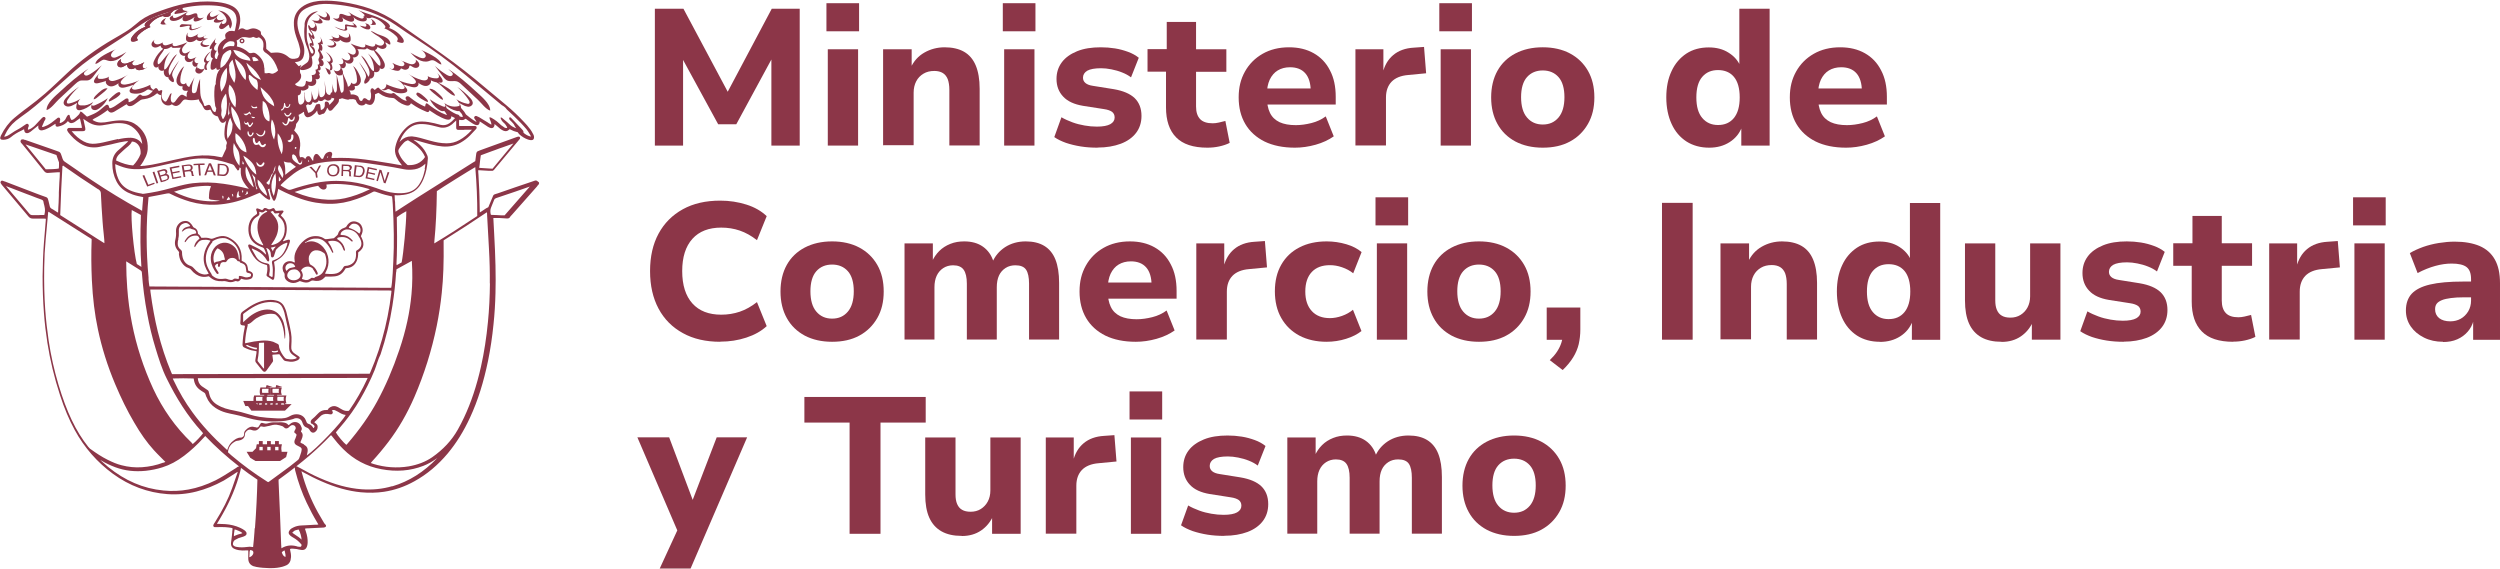 <?xml version="1.0" encoding="UTF-8"?>
<svg id="Capa_2" data-name="Capa 2" xmlns="http://www.w3.org/2000/svg" viewBox="0 0 202.98 46.17">
  <defs>
    <style>
      .cls-1 {
        fill: #8c3648;
        stroke-width: 0px;
      }
    </style>
  </defs>
  <g id="Capa_1-2" data-name="Capa 1">
    <g>
      <g>
        <path class="cls-1" d="m53.17,11.82V.71h2.32l3.75,7.03h-.31l3.73-7.03h2.27v11.11h-2.3v-7.34h.19l-3.04,5.61h-1.47l-3.06-5.61h.21v7.34h-2.29Z"/>
        <path class="cls-1" d="m67.1,2.54V.26h2.65v2.28h-2.65Zm.11,9.28v-7.82h2.46v7.82h-2.46Z"/>
        <path class="cls-1" d="m71.7,11.82v-7.82h2.32v1.5h-.08c.25-.54.62-.95,1.11-1.23s1.04-.43,1.65-.43,1.15.12,1.57.36.74.61.95,1.11c.21.5.32,1.13.32,1.9v4.6h-2.46v-4.51c0-.36-.05-.65-.13-.87-.09-.22-.22-.39-.4-.5-.18-.11-.41-.17-.69-.17-.34,0-.63.07-.88.22-.25.15-.45.35-.59.62-.14.27-.21.58-.21.92v4.27h-2.46Z"/>
        <path class="cls-1" d="m81.42,2.54V.26h2.65v2.28h-2.65Zm.11,9.28v-7.82h2.46v7.82h-2.46Z"/>
        <path class="cls-1" d="m89.11,11.99c-.47,0-.93-.03-1.36-.1-.44-.07-.84-.17-1.2-.29-.36-.13-.68-.28-.95-.47l.58-1.61c.27.16.57.29.89.41.32.12.65.2.99.26s.67.09,1,.09c.49,0,.86-.07,1.09-.2.23-.13.35-.31.35-.54,0-.2-.07-.35-.21-.46-.14-.1-.36-.18-.64-.22l-1.73-.27c-.7-.12-1.24-.36-1.6-.75-.36-.38-.54-.86-.54-1.43,0-.51.14-.96.43-1.35.28-.38.7-.68,1.24-.9.54-.22,1.18-.32,1.93-.32.39,0,.77.03,1.15.09.38.06.73.16,1.06.28s.62.28.87.48l-.63,1.59c-.21-.16-.45-.29-.73-.4-.27-.11-.56-.19-.86-.25-.3-.06-.58-.09-.84-.09-.51,0-.89.07-1.12.2-.23.14-.35.33-.35.57,0,.18.07.32.2.43.13.11.33.19.61.23l1.69.27c.76.13,1.32.37,1.69.72.37.36.56.84.56,1.45,0,.54-.15,1-.44,1.38-.29.38-.71.68-1.24.88-.54.2-1.16.31-1.87.31Z"/>
        <path class="cls-1" d="m98.03,11.99c-1.15,0-1.99-.28-2.54-.84-.55-.56-.82-1.37-.82-2.43v-2.9h-1.5v-1.83h1.56V1.78h2.38v2.22h2.46v1.83h-2.46v2.82c0,.45.11.79.33,1.02.22.23.56.34,1.02.34.16,0,.32-.02.5-.06.17-.04.35-.08.53-.13l.35,1.78c-.25.13-.54.22-.85.29-.32.07-.64.1-.96.1Z"/>
        <path class="cls-1" d="m105.14,11.99c-.97,0-1.79-.17-2.47-.5-.68-.34-1.2-.81-1.56-1.42-.36-.61-.54-1.33-.54-2.16s.17-1.49.51-2.1c.34-.61.82-1.09,1.43-1.44.61-.35,1.33-.53,2.15-.53.77,0,1.43.16,2,.48.57.32,1.01.78,1.32,1.39.32.6.47,1.32.47,2.15v.63h-5.91v-1.31h4.1l-.22.24c0-.65-.15-1.14-.44-1.47-.29-.33-.71-.49-1.24-.49-.39,0-.72.09-1,.26-.28.17-.49.42-.65.75-.15.33-.23.73-.23,1.2v.17c0,.54.08.97.25,1.32s.43.59.78.76c.35.16.79.24,1.32.24.41,0,.83-.06,1.27-.17s.82-.29,1.16-.54l.65,1.62c-.41.29-.9.52-1.47.68-.57.16-1.13.24-1.69.24Z"/>
        <path class="cls-1" d="m110.05,11.82v-7.82h2.27v1.94h-.06c.15-.62.43-1.11.86-1.47.43-.36.98-.56,1.66-.6l.84-.06.17,2.14-1.46.14c-.6.05-1.05.24-1.35.55-.3.32-.45.74-.45,1.28v3.89h-2.47Z"/>
        <path class="cls-1" d="m116.86,2.54V.26h2.65v2.28h-2.65Zm.11,9.28v-7.82h2.46v7.82h-2.46Z"/>
        <path class="cls-1" d="m125.26,11.99c-.85,0-1.59-.17-2.22-.5-.63-.34-1.12-.81-1.46-1.43-.34-.61-.51-1.33-.51-2.15s.17-1.55.51-2.16c.34-.61.83-1.08,1.46-1.41.63-.33,1.37-.5,2.22-.5s1.59.17,2.21.5c.62.33,1.11.8,1.46,1.41.35.61.52,1.33.52,2.16s-.17,1.54-.52,2.15c-.35.61-.83,1.09-1.46,1.43-.63.34-1.36.5-2.21.5Zm0-1.88c.54,0,.96-.19,1.28-.57.32-.38.48-.93.48-1.65s-.16-1.27-.48-1.63c-.32-.36-.75-.54-1.28-.54s-.96.18-1.28.54c-.32.36-.48.91-.48,1.63s.16,1.28.48,1.65c.32.38.75.57,1.28.57Z"/>
        <path class="cls-1" d="m138.77,11.99c-.7,0-1.32-.17-1.84-.5-.52-.34-.93-.81-1.21-1.43-.28-.61-.43-1.33-.43-2.15s.14-1.53.43-2.14c.28-.61.69-1.08,1.2-1.42.52-.34,1.13-.5,1.82-.5.62,0,1.16.14,1.61.43.45.28.77.65.96,1.1h-.09V.71h2.46v11.11h-2.3v-1.53h.06c-.2.54-.54.95-1.01,1.25-.47.3-1.02.45-1.65.45Zm.72-1.84c.55,0,.98-.19,1.29-.57s.47-.93.47-1.67-.16-1.3-.47-1.67-.75-.55-1.29-.55-.96.18-1.28.55-.48.92-.48,1.67.16,1.29.48,1.67.75.57,1.28.57Z"/>
        <path class="cls-1" d="m149.89,11.99c-.97,0-1.79-.17-2.47-.5-.68-.34-1.2-.81-1.56-1.42-.36-.61-.54-1.33-.54-2.16s.17-1.49.51-2.1c.34-.61.82-1.09,1.43-1.44.61-.35,1.33-.53,2.15-.53.77,0,1.43.16,2,.48.57.32,1.01.78,1.32,1.39.32.6.47,1.32.47,2.15v.63h-5.91v-1.31h4.1l-.22.24c0-.65-.15-1.14-.44-1.47-.29-.33-.71-.49-1.24-.49-.39,0-.72.09-1,.26-.28.17-.49.42-.65.75-.15.33-.23.73-.23,1.2v.17c0,.54.08.97.25,1.32s.43.59.78.76c.35.16.79.24,1.32.24.41,0,.83-.06,1.27-.17s.82-.29,1.16-.54l.65,1.62c-.41.29-.9.52-1.47.68-.57.16-1.13.24-1.69.24Z"/>
      </g>
      <g>
        <path class="cls-1" d="m58.48,27.75c-1.17,0-2.18-.23-3.03-.7-.86-.47-1.52-1.13-1.98-1.99-.46-.86-.69-1.87-.69-3.05s.23-2.19.69-3.04c.46-.85,1.12-1.51,1.97-1.98.85-.47,1.86-.7,3.04-.7.75,0,1.45.11,2.12.32s1.22.53,1.65.94l-.79,1.95c-.46-.36-.93-.62-1.4-.78-.47-.16-.97-.24-1.5-.24-1.01,0-1.79.3-2.34.91s-.83,1.48-.83,2.62.28,2.02.83,2.63c.55.61,1.33.91,2.34.91.53,0,1.02-.08,1.5-.24.47-.16.94-.42,1.4-.78l.79,1.95c-.43.4-.98.71-1.65.93-.67.22-1.37.33-2.12.33Z"/>
        <path class="cls-1" d="m67.56,27.75c-.85,0-1.59-.17-2.22-.5-.63-.34-1.12-.81-1.46-1.43-.34-.61-.51-1.33-.51-2.15s.17-1.55.51-2.16c.34-.61.83-1.08,1.46-1.41.63-.33,1.37-.5,2.22-.5s1.59.17,2.21.5c.62.33,1.11.8,1.46,1.41.35.61.52,1.33.52,2.16s-.17,1.54-.52,2.15c-.35.61-.83,1.09-1.46,1.43-.63.34-1.36.5-2.21.5Zm0-1.88c.54,0,.96-.19,1.28-.57.32-.38.48-.93.48-1.65s-.16-1.27-.48-1.63c-.32-.36-.75-.54-1.28-.54s-.96.18-1.28.54c-.32.36-.48.91-.48,1.63s.16,1.28.48,1.65c.32.38.75.57,1.28.57Z"/>
        <path class="cls-1" d="m73.44,27.58v-7.82h2.3v1.51h-.08c.15-.35.35-.64.6-.89s.55-.44.9-.58c.35-.14.72-.2,1.13-.2.6,0,1.11.14,1.52.43.41.29.71.71.87,1.27h-.11c.21-.5.55-.91,1.03-1.23.48-.31,1.04-.47,1.68-.47.6,0,1.1.12,1.5.36.4.24.71.61.91,1.11.2.5.3,1.13.3,1.9v4.6h-2.44v-4.54c0-.51-.08-.89-.24-1.13-.16-.24-.45-.36-.87-.36-.3,0-.57.07-.8.22-.23.15-.41.35-.53.61s-.18.58-.18.96v4.24h-2.43v-4.54c0-.51-.09-.89-.26-1.13-.17-.24-.46-.36-.86-.36-.3,0-.57.08-.8.23-.23.15-.41.36-.53.62-.12.26-.18.57-.18.93v4.25h-2.43Z"/>
        <path class="cls-1" d="m92.22,27.75c-.97,0-1.79-.17-2.47-.5-.68-.34-1.2-.81-1.56-1.42-.36-.61-.54-1.33-.54-2.16s.17-1.49.51-2.1c.34-.61.82-1.09,1.43-1.44.61-.35,1.33-.53,2.15-.53.77,0,1.43.16,2,.48.57.32,1.01.78,1.32,1.39.32.6.47,1.32.47,2.15v.63h-5.91v-1.31h4.1l-.22.24c0-.65-.15-1.14-.44-1.47-.29-.33-.71-.49-1.24-.49-.39,0-.72.09-1,.26-.28.17-.49.42-.65.75-.15.33-.23.73-.23,1.2v.17c0,.54.08.97.25,1.32s.43.59.78.76c.35.16.79.24,1.32.24.41,0,.83-.06,1.27-.17s.82-.29,1.16-.54l.65,1.62c-.41.29-.9.52-1.47.68-.57.16-1.13.24-1.69.24Z"/>
        <path class="cls-1" d="m97.13,27.58v-7.82h2.27v1.94h-.06c.15-.62.43-1.11.86-1.47.43-.36.98-.56,1.66-.6l.84-.06.17,2.14-1.46.14c-.6.05-1.05.24-1.35.55-.3.32-.45.74-.45,1.28v3.89h-2.47Z"/>
        <path class="cls-1" d="m107.72,27.75c-.85,0-1.59-.17-2.22-.5-.63-.34-1.12-.81-1.47-1.43-.35-.61-.52-1.34-.52-2.17s.17-1.55.52-2.16c.35-.61.84-1.08,1.47-1.4.63-.33,1.37-.49,2.22-.49.55,0,1.08.08,1.59.23.51.15.93.37,1.24.64l-.68,1.72c-.26-.21-.56-.37-.91-.49-.34-.12-.67-.17-.98-.17-.63,0-1.12.18-1.47.55-.35.37-.53.9-.53,1.59s.18,1.21.53,1.59c.35.38.84.57,1.47.57.31,0,.64-.06.98-.18.34-.12.64-.29.89-.5l.69,1.73c-.33.26-.74.47-1.25.63-.51.16-1.04.24-1.58.24Z"/>
        <path class="cls-1" d="m111.68,18.3v-2.28h2.65v2.28h-2.65Zm.11,9.28v-7.82h2.46v7.82h-2.46Z"/>
        <path class="cls-1" d="m120.08,27.75c-.85,0-1.59-.17-2.22-.5-.63-.34-1.12-.81-1.46-1.43-.34-.61-.51-1.33-.51-2.15s.17-1.55.51-2.16c.34-.61.83-1.08,1.46-1.41.63-.33,1.37-.5,2.22-.5s1.59.17,2.21.5c.62.33,1.11.8,1.46,1.41.35.61.52,1.33.52,2.16s-.17,1.54-.52,2.15c-.35.61-.83,1.09-1.46,1.43-.63.34-1.36.5-2.21.5Zm0-1.88c.54,0,.96-.19,1.28-.57.32-.38.48-.93.48-1.65s-.16-1.27-.48-1.63c-.32-.36-.75-.54-1.28-.54s-.96.18-1.28.54c-.32.36-.48.91-.48,1.63s.16,1.28.48,1.65c.32.38.75.57,1.28.57Z"/>
        <path class="cls-1" d="m126.87,30.04l-1.04-.8c.24-.23.44-.46.59-.69.15-.23.27-.47.35-.72.08-.25.12-.5.13-.76l.52.52h-1.84v-2.62h2.73v1.8c0,.41-.05.8-.13,1.17-.09.37-.24.73-.45,1.07-.21.34-.49.69-.85,1.03Z"/>
        <path class="cls-1" d="m134.94,27.58v-11.11h2.49v11.11h-2.49Z"/>
        <path class="cls-1" d="m139.69,27.58v-7.82h2.32v1.5h-.08c.25-.54.62-.95,1.11-1.23s1.04-.43,1.65-.43,1.15.12,1.57.36.74.61.95,1.11c.21.5.32,1.13.32,1.9v4.6h-2.46v-4.51c0-.36-.05-.65-.13-.87-.09-.22-.22-.39-.4-.5-.18-.11-.41-.17-.69-.17-.34,0-.63.07-.88.22-.25.15-.45.35-.59.62-.14.27-.21.58-.21.92v4.27h-2.46Z"/>
        <path class="cls-1" d="m152.62,27.75c-.7,0-1.32-.17-1.84-.5-.52-.34-.93-.81-1.21-1.43-.28-.61-.43-1.33-.43-2.15s.14-1.53.43-2.14c.28-.61.69-1.08,1.2-1.42.52-.34,1.13-.5,1.82-.5.62,0,1.16.14,1.61.43.45.28.77.65.96,1.1h-.09v-4.66h2.46v11.11h-2.3v-1.53h.06c-.2.54-.54.95-1.01,1.25-.47.3-1.02.45-1.65.45Zm.72-1.84c.55,0,.98-.19,1.29-.57s.47-.93.47-1.67-.16-1.3-.47-1.67-.75-.55-1.29-.55-.96.18-1.28.55-.48.92-.48,1.67.16,1.29.48,1.67.75.57,1.28.57Z"/>
        <path class="cls-1" d="m162.5,27.75c-.65,0-1.2-.12-1.64-.37-.44-.25-.77-.62-.99-1.11-.22-.49-.33-1.12-.33-1.88v-4.63h2.46v4.63c0,.3.04.56.13.77s.22.37.4.47c.18.11.42.16.7.16.3,0,.58-.07.82-.22s.43-.35.57-.61.21-.56.21-.9v-4.3h2.46v7.82h-2.32v-1.54h.13c-.24.55-.58.97-1.02,1.27-.44.3-.96.45-1.56.45Z"/>
        <path class="cls-1" d="m172.41,27.75c-.47,0-.93-.03-1.36-.1-.44-.07-.84-.17-1.2-.29-.36-.13-.68-.28-.95-.47l.58-1.61c.27.16.57.29.89.41.32.12.65.2.99.26s.67.09,1,.09c.49,0,.86-.07,1.09-.2.23-.13.35-.31.35-.54,0-.2-.07-.35-.21-.46-.14-.1-.36-.18-.64-.22l-1.73-.27c-.7-.12-1.24-.36-1.6-.75-.36-.38-.54-.86-.54-1.43,0-.51.14-.96.43-1.35.28-.38.7-.68,1.24-.9.54-.22,1.18-.32,1.93-.32.39,0,.77.03,1.15.09.38.06.73.16,1.06.28s.62.28.87.48l-.63,1.59c-.21-.16-.45-.29-.73-.4-.27-.11-.56-.19-.86-.25-.3-.06-.58-.09-.84-.09-.51,0-.89.07-1.12.2-.23.14-.35.33-.35.57,0,.18.07.32.2.43.13.11.33.19.61.23l1.69.27c.76.13,1.32.37,1.69.72.37.36.56.84.56,1.45,0,.54-.15,1-.44,1.38-.29.38-.71.68-1.24.88-.54.2-1.16.31-1.87.31Z"/>
        <path class="cls-1" d="m181.31,27.75c-1.15,0-1.99-.28-2.54-.84-.55-.56-.82-1.37-.82-2.43v-2.9h-1.5v-1.83h1.56v-2.22h2.38v2.22h2.46v1.83h-2.46v2.82c0,.45.11.79.33,1.02.22.23.56.34,1.02.34.16,0,.32-.02.5-.06.17-.04.35-.08.53-.13l.35,1.78c-.25.13-.54.22-.85.29-.32.07-.64.1-.96.1Z"/>
        <path class="cls-1" d="m184.24,27.58v-7.82h2.27v1.94h-.06c.15-.62.43-1.11.86-1.47.43-.36.98-.56,1.66-.6l.84-.06.17,2.14-1.46.14c-.6.05-1.05.24-1.35.55-.3.32-.45.74-.45,1.28v3.89h-2.47Z"/>
        <path class="cls-1" d="m191.05,18.3v-2.28h2.65v2.28h-2.65Zm.11,9.28v-7.82h2.46v7.82h-2.46Z"/>
        <path class="cls-1" d="m198.36,27.75c-.58,0-1.09-.11-1.55-.34-.46-.23-.82-.53-1.08-.91s-.39-.81-.39-1.29c0-.57.16-1.02.47-1.36.32-.34.81-.59,1.49-.75s1.57-.24,2.69-.24h.93v1.28h-.87c-.41,0-.76.02-1.06.06-.29.04-.54.09-.73.17s-.33.17-.42.29-.13.27-.13.45c0,.3.11.54.33.72.22.17.52.26.9.26.32,0,.6-.07.85-.21.25-.14.45-.34.61-.6.15-.26.23-.55.23-.87v-1.75c0-.46-.12-.79-.37-.98-.25-.19-.65-.28-1.21-.28-.41,0-.85.06-1.32.19-.47.13-.95.32-1.44.58l-.63-1.62c.31-.19.67-.35,1.08-.5.4-.14.83-.25,1.27-.32.44-.07.87-.11,1.29-.11.8,0,1.47.12,2.02.35.55.24.96.6,1.24,1.1.28.49.42,1.13.42,1.92v4.6h-2.18v-1.56h.03c-.09.35-.25.65-.48.91-.23.26-.5.46-.84.61s-.72.22-1.16.22Z"/>
      </g>
      <g>
        <path class="cls-1" d="m53.56,46.17l1.7-3.69v1.21l-3.51-8.18h2.58l2.06,5.47h-.3l2.1-5.47h2.47l-4.59,10.65h-2.52Z"/>
        <path class="cls-1" d="m68.98,43.34v-9.03h-3.67v-2.08h9.85v2.08h-3.67v9.03h-2.51Z"/>
        <path class="cls-1" d="m78.08,43.51c-.65,0-1.2-.12-1.64-.37-.44-.25-.77-.62-.99-1.11-.22-.49-.33-1.12-.33-1.88v-4.63h2.46v4.63c0,.3.04.56.13.77s.22.37.4.47c.18.11.42.16.7.16.3,0,.58-.07.82-.22s.43-.35.57-.61.21-.56.21-.9v-4.3h2.46v7.82h-2.32v-1.54h.13c-.24.55-.58.97-1.02,1.27-.44.3-.96.45-1.56.45Z"/>
        <path class="cls-1" d="m84.91,43.34v-7.82h2.27v1.94h-.06c.15-.62.43-1.11.86-1.47.43-.36.98-.56,1.66-.6l.84-.06.17,2.14-1.46.14c-.6.05-1.05.24-1.35.55-.3.32-.45.74-.45,1.28v3.89h-2.47Z"/>
        <path class="cls-1" d="m91.71,34.06v-2.28h2.65v2.28h-2.65Zm.11,9.28v-7.82h2.46v7.82h-2.46Z"/>
        <path class="cls-1" d="m99.4,43.51c-.47,0-.93-.03-1.36-.1-.44-.07-.84-.17-1.2-.29-.36-.13-.68-.28-.95-.47l.58-1.61c.27.16.57.29.89.41.32.12.65.2.99.26s.67.09,1,.09c.49,0,.86-.07,1.09-.2.23-.13.35-.31.35-.54,0-.2-.07-.35-.21-.46-.14-.1-.36-.18-.64-.22l-1.73-.27c-.7-.12-1.24-.36-1.6-.75-.36-.38-.54-.86-.54-1.43,0-.51.14-.96.43-1.35.28-.38.7-.68,1.24-.9.54-.22,1.18-.32,1.93-.32.39,0,.77.03,1.15.09.38.06.73.16,1.06.28s.62.28.87.48l-.63,1.59c-.21-.16-.45-.29-.73-.4-.27-.11-.56-.19-.86-.25-.3-.06-.58-.09-.84-.09-.51,0-.89.07-1.12.2-.23.14-.35.33-.35.57,0,.18.07.32.2.43.13.11.33.19.61.23l1.69.27c.76.13,1.32.37,1.69.72.37.36.56.84.56,1.45,0,.54-.15,1-.44,1.38-.29.38-.71.68-1.24.88-.54.2-1.16.31-1.87.31Z"/>
        <path class="cls-1" d="m104.52,43.34v-7.82h2.3v1.51h-.08c.15-.35.35-.64.6-.89s.55-.44.9-.58c.35-.14.72-.2,1.13-.2.6,0,1.11.14,1.52.43.41.29.71.71.87,1.27h-.11c.21-.5.55-.91,1.03-1.23.48-.31,1.04-.47,1.68-.47.6,0,1.1.12,1.5.36.4.24.71.61.91,1.11.2.5.3,1.13.3,1.9v4.6h-2.44v-4.54c0-.51-.08-.89-.24-1.13-.16-.24-.45-.36-.87-.36-.3,0-.57.07-.8.22-.23.15-.41.35-.53.61s-.18.58-.18.96v4.24h-2.43v-4.54c0-.51-.09-.89-.26-1.13-.17-.24-.46-.36-.86-.36-.3,0-.57.08-.8.23-.23.15-.41.36-.53.62-.12.26-.18.57-.18.93v4.25h-2.43Z"/>
        <path class="cls-1" d="m122.93,43.51c-.85,0-1.59-.17-2.22-.5-.63-.34-1.12-.81-1.46-1.43-.34-.61-.51-1.33-.51-2.15s.17-1.55.51-2.16c.34-.61.83-1.08,1.46-1.41.63-.33,1.37-.5,2.22-.5s1.59.17,2.21.5c.62.33,1.11.8,1.46,1.41.35.61.52,1.33.52,2.16s-.17,1.54-.52,2.15c-.35.61-.83,1.09-1.46,1.43-.63.34-1.36.5-2.21.5Zm0-1.88c.54,0,.96-.19,1.28-.57.32-.38.48-.93.48-1.65s-.16-1.27-.48-1.63c-.32-.36-.75-.54-1.28-.54s-.96.18-1.28.54c-.32.36-.48.91-.48,1.63s.16,1.28.48,1.65c.32.38.75.57,1.28.57Z"/>
      </g>
      <path class="cls-1" d="m43.65,14.72s-.09-.07-.14-.07h0c-.08.01-.16.04-.21.06-.97.33-1.93.65-2.89.99-.05.02-.1.03-.13.04-.2.06-.22.07-.29.27-.02.04-.03.08-.06.14-.06.14-.12.29-.18.43l-.1.24s-.05.02-.07.04c-.07.03-.13.06-.18.1-.09.06-.18.12-.27.18-.05.03-.09.06-.14.09-.01,0-.02.01-.04.02v-.04c0-.06,0-.11,0-.16,0-.18,0-.35-.01-.53,0-.37-.02-.75-.03-1.12-.01-.32-.03-.64-.05-.96,0-.16-.02-.32-.03-.48,0-.01,0-.03,0-.04,0-.04,0-.07,0-.1h0s.03,0,.05,0l.33.02c.17.01.34.02.51.03.05,0,.1,0,.15,0h.07c.06.01.12-.02.17-.08.02-.03.05-.06.08-.1.66-.79,1.32-1.59,1.99-2.38l.04-.05s.02-.09-.01-.12c-.02-.03-.05-.05-.09-.05h0c-.06,0-.12.02-.18.04-.88.32-1.76.64-2.65.96l-.33.12s-.05.02-.07.03c-.18.06-.21.09-.24.37-.01.1-.02.21-.04.31,0,.05-.01.11-.02.16l-.08.05c-.05.03-.1.06-.15.09l-1.03.65c-1.18.75-2.37,1.49-3.55,2.24-.34.21-.67.43-1.01.65-.18.12-.37.24-.55.36-.01,0-.02.02-.03.02-.03.02-.05.04-.08.04,0-.07,0-.14-.01-.21,0-.15-.02-.29-.02-.44,0-.09,0-.17-.02-.26,0-.14-.02-.28-.02-.42,0,0,0,0,0,0,.02,0,.04,0,.06,0,.21.02.43,0,.67-.03.64-.08,1.12-.38,1.42-.9.08-.14.15-.27.2-.4.2-.47.31-1,.35-1.66,0-.08-.01-.15-.04-.22-.14-.34-.34-.63-.59-.86-.15-.14-.32-.28-.54-.43.06,0,.12.02.17.03.27.07.51.14.74.21.42.12.91.25,1.43.3.55.05,1.05-.06,1.49-.31.28-.16.53-.35.75-.57.17-.17.34-.36.51-.54.03-.03.05-.08.04-.13,0-.06-.06-.11-.13-.11-.05,0-.09,0-.13,0h-.39c-.2,0-.39,0-.59,0-.05,0-.11,0-.16,0h-.02c-.01-.07-.01-.14-.01-.21v-.05s0-.06,0-.08c0-.05,0-.11.01-.16.01,0,.03,0,.04,0,.04,0,.08.02.13.02.06,0,.14,0,.2-.02.04-.02.08-.04.12-.07,0,0,.02-.01.03-.02.02.01.03.02.05.03.02.02.04.03.06.04l.11.08c.12.08.24.17.36.24.07.05.17.09.26.12.07.02.14.02.2-.02.06-.04.09-.1.1-.18,0-.03,0-.06,0-.09,0,0,0,0,0,0,.03.01.06.03.08.04.07.04.14.09.21.14.1.06.19.13.29.19l.04.03c.07.04.14.09.23.12.11.04.18.02.23,0,.07-.04.11-.11.13-.21,0-.02,0-.04,0-.06,0-.02,0-.03,0-.04.03.03.06.05.09.07.04.03.07.06.11.09.09.08.18.16.28.24.08.06.17.11.27.15.16.06.3.03.42-.08.02-.02.03-.03.05-.04,0,0,.01,0,.02-.01.03.01.05.02.08.04.08.04.16.08.24.11.08.03.16.05.23.07.03,0,.07.02.1.03,0,0,.01.02.02.03.03.04.06.08.09.12.23.21.46.35.72.44.1.03.19.05.26.05h0c.08,0,.14-.02.18-.07.04-.05.06-.12.05-.2,0-.07-.03-.14-.06-.2l-.04-.07c-.06-.11-.12-.23-.2-.33-.19-.25-.35-.44-.51-.6-.45-.48-.94-.95-1.47-1.39-.28-.24-.56-.47-.84-.7-.26-.22-.52-.43-.78-.65-1.2-1.02-2.35-1.92-3.52-2.75-.74-.53-1.5-1.06-2.24-1.57-.48-.34-.96-.67-1.44-1.01-.66-.46-1.41-.85-2.23-1.14-.69-.24-1.44-.42-2.29-.55-.59-.08-1.08-.11-1.54-.09-.24,0-.5.04-.75.09-.38.09-.7.23-.98.45-.39.31-.6.72-.61,1.22-.01.38.05.75.19,1.15.02.07.05.13.07.2.04.1.07.2.11.3.05.16.09.33.13.51.03.16.02.33-.03.5-.04.14-.11.22-.21.25-.31.09-.52.06-.7-.1-.32-.28-.7-.4-1.12-.36-.1,0-.2.02-.3.02-.08-.07-.16-.14-.24-.2l-.14-.12c0-.68-.03-.77-.43-1.19,0,0,0,0,0-.01,0-.02,0-.04,0-.07,0-.1-.04-.18-.11-.22-.17-.11-.39-.22-.66-.16-.07.01-.13.04-.19.06-.14.06-.27.06-.38-.02-.14-.09-.28-.08-.43.03,0,0-.02.01-.02.02-.02.02-.03.03-.05.04,0-.03.02-.05.02-.08,0-.02.02-.04.02-.06.09-.29.13-.57.11-.82-.03-.45-.24-.78-.63-.99-.16-.09-.34-.16-.57-.22-.4-.1-.84-.15-1.41-.16-.03,0-.06,0-.09,0-.73,0-1.47.09-2.19.27-.69.17-1.35.4-2.01.65-.61.22-1.12.52-1.55.91-.25.22-.54.44-.9.66-.27.17-.57.34-.93.55-1.4.81-2.67,1.74-3.77,2.78-.17.15-.33.31-.5.47-.12.11-.24.22-.35.33l-.15.14c-.26.24-.52.49-.79.72-.46.4-.95.78-1.43,1.14l-.27.2c-.33.25-.57.45-.8.64-.43.36-.79.83-1.09,1.44-.02.05-.04.1-.05.15-.01.04,0,.08.02.11.02.03.06.06.1.06.05,0,.09.01.14.01.24-.01.44-.08.6-.21.25-.21.54-.39.89-.55.03-.01.06-.03.09-.05.02-.01.04-.02.06-.03,0,0,.01,0,.02-.01,0,0,.01,0,.02,0v.02s.01.08.02.12c.03.13.13.19.26.17.06-.01.11-.03.15-.06.06-.03.11-.07.16-.11l.26-.21c.1-.08.2-.16.3-.24,0,0,0,0,.01,0,0,.03,0,.05-.01.07-.01.11.01.2.08.26.06.06.15.08.25.06.11-.02.22-.06.29-.09.27-.11.51-.27.69-.39.03-.02.06-.04.09-.05,0,.02,0,.03,0,.05,0,.06,0,.12.05.16.04.03.1.03.15.02.3-.06.54-.17.72-.35l.02-.03s.04-.04.06-.06c0,0,.01,0,.02.01.13.15.22.18.4.12.06-.02.12-.05.16-.08.06-.04.12-.08.18-.13.03-.02.07-.05.1-.07.01,0,.03-.02.04-.03.02-.02.05-.04.08-.05.03.1.05.2.07.3l.02.09s.02.09.03.13c.02.09.04.17.04.26,0,0-.02,0-.03,0-.04,0-.07,0-.11,0h-.75s-.03,0-.03,0c-.05,0-.08,0-.13,0-.06,0-.1.04-.13.08-.03.05-.03.1,0,.15.02.04.05.09.07.12.29.38.61.67.95.89.28.18.55.28.83.32.27.03.51.03.74-.02.35-.07.7-.15.98-.21.08-.02.16-.04.24-.06.29-.07.58-.14.88-.18.09-.01.17-.02.25-.01-.02.03-.03.05-.05.06-.13.13-.28.25-.41.37-.06.05-.12.11-.18.16-.07.06-.13.11-.2.17-.3.28-.46.63-.45,1.05,0,.52.11,1,.33,1.43.21.41.51.71.93.92.25.12.52.22.83.29.13.03.26.05.39.08h.03c-.02.24-.04.47-.06.71l-.03.41-.03-.02c-.05-.03-.1-.05-.14-.08-1.29-.71-2.59-1.5-3.86-2.35-.46-.3-.92-.62-1.36-.93-.3-.2-.59-.41-.89-.61-.09-.06-.14-.13-.17-.22-.02-.06-.04-.12-.06-.18-.02-.06-.05-.13-.07-.2-.04-.12-.11-.2-.23-.23-.02,0-.03,0-.05-.02l-.51-.18c-.71-.24-1.41-.49-2.12-.74h-.04s-.06-.03-.09-.04c-.03,0-.08-.01-.12,0-.06,0-.1.04-.12.09-.02.05-.02.1.01.15.02.04.05.07.08.1l.02.02c.19.24.38.47.58.71.41.5.81,1,1.21,1.5.1.12.2.17.35.15.24-.02.48-.03.72-.05h.12s.04,0,.07,0c0,0,.01,0,.02,0,0,.28-.02.56-.04.81-.02.28-.03.55-.04.82,0,.09,0,.17,0,.26,0,.19-.01.39-.02.59,0,.11-.01.22-.02.33,0,.15-.01.3-.02.46-.03-.01-.05-.02-.07-.03-.07-.04-.13-.08-.19-.12-.09-.06-.18-.12-.28-.17-.08-.05-.12-.11-.14-.2-.03-.14-.07-.28-.1-.42l-.04-.14c-.02-.09-.08-.15-.17-.18-.14-.05-.28-.1-.42-.15l-.4-.15c-.84-.32-1.69-.65-2.53-.97h-.03c-.05-.03-.11-.05-.16-.06-.04,0-.09,0-.12.05-.03.04-.04.1-.02.14.03.05.06.09.1.15.21.25.43.51.64.76.5.6,1.02,1.21,1.53,1.82.1.11.2.16.35.16h.02c.24,0,.48,0,.72,0h.16s.08,0,.12.01h.03v.02s0,.05,0,.08c-.02.25-.04.49-.06.74-.03.36-.06.73-.09,1.09-.07.9-.1,1.82-.11,2.74,0,.97.03,1.97.11,3,.06.82.16,1.64.28,2.41.22,1.4.56,2.83,1.02,4.23.35,1.09.75,2.02,1.2,2.85.78,1.43,1.83,2.62,3.1,3.55,1.34.98,2.83,1.53,4.41,1.65.79.06,1.59-.01,2.37-.21.74-.19,1.47-.48,2.22-.89.22-.12.94-.6,1.04-.66.03-.02.06-.03.09-.05,0,0,0,0,0,0,0,.04-.02.08-.03.11-.03.09-.32.94-.42,1.21-.31.88-.76,1.76-1.4,2.78-.02.03-.04.06-.06.09l-.03.05s-.03.06-.04.09c-.01.04,0,.08.02.11.02.03.06.05.09.05.02,0,.04,0,.05,0,.01,0,.02,0,.04,0,.33,0,.7-.02,1.06.03.02,0,.05,0,.07.01.08.01.16.02.23.05,0,.09,0,.17-.02.25,0,.03,0,.05,0,.08-.01.12-.03.24-.04.36-.02.16-.04.32-.06.47-.03.26.07.44.31.53.09.04.2.07.32.09.2.03.4.04.59.02.02,0,.04,0,.07,0,.03,0,.07,0,.11,0,0,.05,0,.1,0,.15,0,.05,0,.1,0,.15,0,.14-.01.28,0,.42.02.29.18.49.47.58h.03s.09.03.14.04c.37.07.73.09,1.07.1.05,0,.1,0,.14,0,.35,0,.64-.04.91-.11.12-.03.23-.08.35-.13.16-.08.27-.22.32-.4.02-.08.03-.16.04-.26.01-.2-.03-.39-.07-.56,0-.02,0-.05-.01-.08,0,0,0-.02,0-.02,0,0,.01,0,.02,0,.03,0,.05-.02.07-.02.12,0,.24,0,.36.02.07,0,.15.02.22.04.07.02.15.03.23.04.26.04.42-.07.49-.33.02-.08.04-.17.04-.26.01-.28-.03-.57-.16-.95-.02-.06-.04-.12-.06-.18.07-.03.14-.03.21-.03h.02c.39-.02.79-.04,1.18-.06.05,0,.11,0,.18-.02.06-.01.11-.05.12-.1.01-.05,0-.09-.05-.13-.05-.04-.08-.09-.12-.15-.05-.08-.09-.16-.14-.24-.12-.2-.24-.4-.35-.6-.57-1.03-1.01-2.13-1.31-3.25,0-.03-.01-.05-.02-.08h.02s.06.04.09.06c.53.29,1.02.54,1.51.75,1.13.5,2.18.79,3.19.89.66.06,1.29.05,1.89-.04.85-.13,1.68-.41,2.48-.86,1-.55,1.9-1.31,2.69-2.25.7-.84,1.3-1.8,1.82-2.93.63-1.36,1.1-2.87,1.46-4.61.19-.94.34-1.93.44-2.95.09-.85.14-1.69.16-2.51.04-1.43,0-2.95-.11-4.92-.02-.36-.04-.74-.06-1.12,0-.03,0-.05,0-.08,0,0,0,0,0,0h.47c.2.02.41.03.62.04.1,0,.21,0,.27-.13.02-.04.06-.08.09-.11.01-.01.03-.03.04-.04.69-.78,1.38-1.56,2.07-2.34v-.02c.06-.05.1-.1.13-.15.03-.05.03-.11,0-.15m-4.8-1.49c.03-.24.05-.47.09-.7.2-.08.4-.15.59-.22.1-.04.2-.07.3-.11l.28-.1c.21-.08.42-.16.64-.23.09-.03.18-.07.28-.1.18-.07.37-.14.56-.2-.39.47-.78.94-1.17,1.41l-.53.64c-.36-.02-.71-.04-1.08-.07.01-.1.02-.21.04-.31m-3.68,6.23c.12-1.2.18-2.51.2-4.03.32-.23,2.74-1.74,3.12-1.95,0,0,0,.01,0,.02.11,1.3.17,2.62.16,3.93,0,0,0,0,0,.02-1.26.84-2.4,1.57-3.48,2.22h-.01s0-.01,0-.01c0-.06,0-.13.01-.19m-3.08,1.92s0-.02,0-.02c0-.09,0-.18.01-.27,0-.15.02-.3.02-.45.03-1.07.02-2.05,0-2.99,0-.04,0-.08,0-.11h0c.26-.2.6-.41.77-.49,0,0,0,.01,0,.02,0,1.01-.23,3.42-.38,4.14-.13.07-.27.15-.4.22-.01,0,0-.02,0-.04m-.04.61c0-.06.01-.13.02-.19v-.04s.14-.08.14-.08c.37-.2.74-.41,1.11-.61,0,.01,0,.03,0,.04.06.92.05,1.82-.03,2.67-.13,1.45-.45,2.94-.99,4.53-.52,1.54-1.11,2.91-1.8,4.18-.63,1.15-1.42,2.28-2.43,3.45-.02.02-.04.04-.06.06,0,0,0,0-.01.01-.22-.17-.71-.75-.85-1.01h0s.05-.07.08-.1c.43-.49.83-.99,1.21-1.52.49-.69.92-1.45,1.3-2.21.2-.4.38-.8.55-1.21.17-.42.28-.9.49-1.3.43-1.28.75-2.6.96-3.94.15-.96.25-1.85.3-2.73m-7.48,13.98s-.08-.04-.12-.06c-.03-.01-.06-.03-.09-.04-.09-.05-.09-.06-.05-.15.02-.04.03-.08.05-.11.01-.03.02-.05.03-.08.08-.18.14-.4-.06-.59,0,0,0-.01,0-.02v-.03c.05-.08.09-.17.05-.28-.05-.13-.09-.25-.21-.34-.19-.15-.46-.15-.67,0-.04.03-.08.06-.12.1-.02.01-.03.02-.05.04-.02-.02-.05-.03-.06-.05-.09-.11-.25-.15-.39-.17-.13-.02-.25-.02-.38-.01h-.43c-.06.01-.11.01-.17.02-.1.01-.2.05-.3.07-.11.03-.22.02-.33-.02-.02,0-.05-.02-.07-.02-.1-.02-.14.02-.18.09l-.02.03c-.03.06-.07.13-.11.18-.06.07-.13.09-.21.06-.02-.01-.05-.02-.07-.02-.01,0-.03,0-.04,0-.21-.08-.41-.03-.6.12-.05.04-.09.08-.14.13-.05.05-.12.14-.12.26,0,.02,0,.03,0,.05,0,.02,0,.03,0,.05-.02.13-.09.2-.23.24-.02,0-.04,0-.05,0-.28,0-.48.16-.65.3-.18.14-.31.34-.39.57l-.02.05s-.02.05-.03.09c-.02-.02-.04-.03-.06-.05-1.11-1-2.01-1.98-2.76-3.01-.59-.8-1.09-1.66-1.55-2.63,0-.01-.01-.02-.02-.04-.02-.03-.03-.06-.03-.08.26-.02,1.43-.02,1.69,0,0,.02.01.05.02.08.05.37.23.67.55.88.02.02.05.03.07.05.06.04.12.08.19.12.08.04.12.1.14.18.01.05.03.09.05.14,0,.02.02.04.03.06.14.36.39.66.74.89.25.16.53.29.83.37.24.06.48.12.71.16.51.1,1,.27,1.5.38.5.11,1,.17,1.51.18.49,0,1,0,1.48-.13.07-.02.13-.03.2-.05.06-.01.11-.04.16-.06.28-.09.56.04.64.3.01.03.02.06.04.1l.02.05c.06.14.16.24.29.28.12.04.2.11.26.22.02.04.04.07.08.11.09.1.22.12.33.05.16-.11.24-.26.23-.45,0-.09-.04-.17-.12-.23-.04-.04-.08-.07-.13-.11h-.02s.01-.03.02-.04c.02-.02.03-.03.04-.04.04-.04.08-.07.12-.11.08-.08.16-.15.24-.24.17-.2.39-.29.66-.26.04,0,.09.01.13.02.03,0,.06,0,.08.01.11.02.17-.03.19-.08.04-.07.03-.14-.04-.2,0,0,0-.01-.02-.02.08-.06.16-.07.26-.03.07.03.15.07.24.12.2.12.39.24.63.26-.32.61-2.39,2.77-3.16,3.29,0-.03.02-.06.02-.09.02-.06.03-.12.04-.18.05-.29-.03-.46-.29-.61m-7.72-20.12c0,.19.04.22.22.24.09,0,.17.02.26.03.12.01.24.02.35.04.01,0,.03,0,.05.02,0,0,0,0,0,0-.11.01-.21.02-.32.03-.86.04-1.73-.1-2.6-.43-.25-.09-.52-.2-.79-.34.35-.13,1.3-.36,1.7-.41.69-.08,1.07-.09,1.3-.04,0,.02,0,.04-.02.07,0,.01-.01.02-.02.04-.09.23-.12.48-.12.76m-1.55.38c.7.2,1.43.29,2.17.25.88-.05,1.76-.25,2.69-.63.19-.08.37-.16.57-.24.08-.03.16-.07.24-.1.42.4.54.49.75.57h.02s.02,0,.02,0c.08-.04.06-.12.05-.16-.05-.18-.09-.35-.14-.53-.01-.04-.03-.08-.04-.12v-.03s.08-.06.13-.07c0,.03.01.07.02.11,0,.04,0,.08.02.12.01.04.02.09.03.13.01.04.02.09.03.13.03.08.06.18.1.26,0,.02.02.04.03.06.02.06.05.14.12.18l.03.02.03-.03c.12-.13.14-.2.3-.95h0s.04.01.07.03c.01,0,.03.02.04.03.62.32,1.2.56,1.75.75.79.27,1.58.4,2.35.4h.01c.71,0,1.42-.13,2.17-.4.48-.17.9-.35,1.28-.56.08-.05.15-.05.24-.02.31.11.68.24,1.07.32.06.01.11.02.17.04.03,0,.06.01.09.02.08.46.17,2.97.14,4.17-.04,1.53-.12,2.88-.21,3.25-.01,0-.03,0-.04,0-6.52-.03-13.05-.07-19.57-.11,0,0-.01,0-.02,0,0,0,0,0,0,0-.04-.19-.05-.39-.07-.58v-.14c-.21-2.23-.2-4.43,0-6.54h.02s.09-.03.13-.03c.14-.03.28-.06.43-.08.3-.06.61-.12.92-.18.11-.02.19-.02.27.03.51.26,1.05.47,1.59.63m2.65-.49c.09.06.1.11.04.28-.01,0-.02-.02-.03-.04,0,0,0-.01,0-.02,0,0,0-.02-.01-.03-.03-.06-.03-.13,0-.19m.33.36s.04-.08.06-.12c0-.01.02-.03.03-.04.01-.02.03-.04.04-.05.01-.02.02-.04.04-.06.01.02.02.04.03.06.03.06.06.11.1.16-.02,0-.05.02-.07.02-.02,0-.05.01-.07.02-.05,0-.1.01-.15.02m.41-.51s.04,0,.05.01c.01,0,.02.02.03.03.04.07.04.14.02.2-.03-.03-.05-.06-.06-.09-.01-.02-.02-.04-.02-.06,0-.02,0-.04-.01-.06,0-.01,0-.02,0-.03m.55-.21s0,.01,0,.02c0,.01,0,.02,0,.03,0,.03,0,.06,0,.08,0,.04,0,.09,0,.13,0,.03.01.06.02.08.01.02.03.04.05.06.02.01.04.02.06.03.01,0,.02,0,.04,0,.01,0,.03,0,.04,0-.07.02-.13.04-.2.06-.06.02-.12.03-.17.04,0-.02,0-.04,0-.06,0-.02,0-.05,0-.07,0-.04.01-.09.02-.13.01-.06.03-.12.05-.18.02-.04.04-.07.07-.1m.29-.02v-.03h.01s.03,0,.05,0c0,0,.02,0,.03.01,0,0,0,0,0,0,0,0,0,.02,0,.03,0,.02,0,.04,0,.05,0,.02-.01.03-.02.04-.01.02-.03.03-.06.04,0-.01,0-.02,0-.03,0-.03,0-.07,0-.11m.19.36s.08-.07.11-.11c.03-.04.05-.09.06-.15,0,0,0-.02,0-.03,0,0,0-.02.01-.03,0,0,.01,0,.02,0,.02,0,.02,0,.03,0,0,0,.02.02.02.03,0,.02.01.04.02.07,0,.02,0,.04.01.06h0s0,.02,0,.02c-.02.01-.05.03-.09.05-.03.02-.07.03-.11.05-.03.01-.06.02-.09.03m-1.47-3.91c0,.07,0,.13-.04.2-.08.16-.16.32-.23.49l-.07.14s-.03,0-.04,0c-.04,0-.09-.01-.13-.02-.61-.14-1.26-.17-1.99-.09-.62.07-1.23.21-1.82.34-.12.03-.23.05-.35.08-.12.03-.24.05-.35.08-.33.07-.67.15-1,.21-.2.04-.42.06-.62.09h-.1c-.08.02-.17.03-.25.02,0,0,0-.02.02-.03h0c.17-.22.31-.46.42-.7.1-.2.15-.41.17-.62.05-.78-.23-1.43-.84-1.93-.31-.25-.67-.39-1.13-.42-.42-.03-.83.04-1.18.1-.24.05-.43.07-.62.07-.02,0-.03,0-.05,0-.2,0-.41-.06-.63-.19,0,0-.02-.01-.03-.02.04-.05.08-.08.12-.1.38-.19.74-.42,1.11-.7.02.03.04.05.06.08.1.12.22.15.36.1.08-.03.16-.07.23-.12.19-.11.39-.23.58-.35l.19-.12s.06-.03.09-.05l.03-.02c.05.07.12.16.24.16.13,0,.24-.04.35-.11.17-.13.34-.25.55-.39.03-.02.06-.03.1-.04h.02s.05-.02.09-.02h.04c.4-.05.75-.2,1.05-.46,0,0,.02-.02.04-.03.13.11.15.13.32.16,0,.04,0,.08,0,.12v.09c0,.21.08.38.23.5.12.1.27.14.43.12.06,0,.12-.04.17-.07h.02s.01-.02.02-.02c.02,0,.03.02.05.03.02.01.04.03.06.04,0,0,.02.01.03.02h.02c.2.11.41,0,.55-.16s.22-.37.47-.31c.24.06.5.06.78.02,0,0,.11-.02.12-.02h.01s.05-.01.07-.02h.02s.03.06.03.06c0,0,0,0,0,.02.06.16.17.24.25.38.13.22.17.48.5.41.04,0,.08-.02.12-.03.02,0,.03,0,.05-.01,0,0,.17.3.19.33.09.11.21.17.35.21.02,0,.05.01.07.02l.02.05c.08.2.23.61.51.42.05-.04.11-.09.15-.14.01-.01.02-.03.03-.04-.06.08-.08.24-.1.34-.03.12-.05.25-.06.38-.02.28-.06.58.06.85.04.09.14.21.12.31,0,.05-.04.1-.05.15-.01.06-.01.12,0,.19m0-2.84c-.03.17-.12.35-.24.53,0,0-.01.01-.03.02-.04-.05-.06-.1-.08-.16-.01-.03-.02-.06-.03-.09-.04-.08-.04-.17-.02-.28.03-.12.03-.25,0-.35-.04-.21,0-.41.06-.64.06-.18.16-.36.31-.55,0,0,0,0,0,0,0,.02.01.03.02.04.09.52.09,1,0,1.47m-.32-1.77s-.01.02-.02.03c-.02.03-.03.05-.05.06-.23-.68-.06-1.45.45-1.94,0,0,0,.02,0,.02v.07c.01.08.02.16.02.24,0,.64-.12,1.12-.4,1.51m.29-2.16h0c-.08.1-.18.19-.3.27-.04.03-.08.05-.13.07,0-.09-.01-.17,0-.25,0-.12.01-.23.04-.34.01-.06.03-.13.05-.2.02-.07.05-.15.09-.23.01-.03.03-.06.05-.08.13-.15.29-.27.48-.34.03-.01.05-.02.07-.02.01,0,.02,0,.03,0,.02.01.05.04.06.1.02.06.02.11,0,.18-.09.29-.24.57-.44.82m2.83,1.27s.02.04.02.06c-.35-.15-.59-.32-.76-.54-.18-.24-.32-.51-.42-.86.04.03.07.07.11.1.06.05.12.11.18.16.37.29.66.65.87,1.08m-.69-1.77s.05,0,.07-.01c.05,0,.09-.01.14-.02.17.1.24.16.32.28-.14.05-.28.07-.44.06-.02-.06-.04-.13-.06-.2-.01-.04-.02-.08-.03-.12m1.86,9.15c-.25.38-.4.76-.45,1.16-.03.01-.06.03-.09.04-.05-.03-.1-.07-.15-.12,0,0-.01-.01-.02-.02,0,0,0,0,0,0,.02-.02.03-.04.04-.05.16-.15.27-.32.34-.53h0c.02-.07.04-.12.09-.15.05-.03.08-.09.09-.15.06-.17.12-.35.17-.53,0,.05,0,.1,0,.15,0,.07,0,.13-.05.19m.06.27c.1.64.05,1.27-.13,1.85,0,0,0,0,0,.01-.3-.59-.25-1.26.14-1.87m-1.93.07l.07.07c.06.07.13.15.21.23-.02.26.02.5.09.72.03.07.06.14.09.2,0,0,0,0,0,0,0,0,0,0,0,0-.01,0-.02.01-.04.02-.01,0-.02.01-.04.02,0,0,0-.02-.01-.03,0,0,0-.02,0-.02-.05-.24-.11-.45-.17-.66-.06-.2-.13-.39-.2-.56Zm-1.79-4.92c-.07.05-.11.13-.14.2,0-.02,0-.04,0-.06.03-.29.06-.59.08-.88,0-.05,0-.1,0-.16.04.07.05.13.03.21-.04.21-.04.44.01.69m0-2.33c.37.31.64,1.02.48,1.85-.48-.47-.68-1.24-.48-1.85m-.04-1.5h0c0-.06.03-.13.05-.19v-.02s.05-.08.08-.12c.05-.06.09-.12.15-.19,0,0,0,0,0,0,.02.07.04.13.06.2.07.24.13.49.17.74.05.35.03.64-.07.93-.02-.01-.03-.02-.03-.03-.15-.23-.26-.45-.34-.69-.06-.2-.06-.39-.05-.63m.46-.59c.28.19.5.4.66.63.21.31.29.72.21,1.09-.35-.3-.8-1.19-.87-1.72m.97,4.44c.09-.03.14-.09.21-.16.03.02.05.06.07.09.02.03.04.07.06.1,0,0,0,.02,0,.03,0,.02-.03.02-.04.01-.05-.01-.07-.05-.1-.09-.21.21-.32.22-.47.03.09.02.18.02.27-.01m.9-2.3h0c0,.14-.02.27-.04.39-.26-.2-.44-.38-.56-.58-.12-.21-.17-.42-.14-.58,0-.04.02-.07.04-.07,0,0,0,0,0,0,.02,0,.05.01.11.06h.02s0,.01,0,.01h0s0,0,0,0c.13.13.28.24.46.34.03.04.05.09.07.16.02.06.03.13.03.22h0s0,.01,0,.02c0,.01,0,.02,0,.03m.48,3.84c.02-.05.03-.11.06-.16,0,0,0,0,0-.01,0,0,.01,0,.02,0,0,0,.01,0,.02,0,0,0,.01.01.02.02.02.05,0,.11,0,.16-.03.16-.16.29-.33.31-.06,0-.12,0-.17-.02-.05-.02-.1-.06-.14-.1-.03-.04-.08-.1-.08-.15,0,0,0,0,0-.01.02-.01.04,0,.05.02.02.02.04.03.06.05.11.08.27.17.39.06.04-.04.07-.09.09-.15m-.07-2.58c.06.03.09.05.12.07.08.06.14.13.18.22.19.41.29.83.25,1.29,0,.02-.01.05-.02.08-.14-.04-.24-.12-.32-.23-.09-.13-.15-.29-.18-.45-.07-.31-.05-.63-.03-.98m-.7.59c-.15,0-.18-.03-.24-.23.04.03.06.04.08.06.09.09.18.11.3.05.04-.02.09-.03.11.03.02.04-.02.08-.09.09-.05,0-.1,0-.15,0m.03.79s-.05.02-.08.02c-.08,0-.15-.04-.2-.13.1.01.19.02.28.04,0,0,.02.02.02.03,0,.01,0,.03-.01.04m-.87.26s0,0,.01-.01c.01,0,.02,0,.03.02,0,.01,0,.03,0,.04,0,.01,0,.03.02.04.02.03.04.06.07.06.02,0,.04,0,.06,0,0,0,.01,0,.02,0,.02-.01.04-.03.05-.05,0,0,.01-.02.02-.02,0,0,.02-.01.03-.01.03,0,.04.05.05.07,0,.02.02.04.03.07.01.04.03.11.09.12.01,0,.03,0,.04-.01.01,0,.02-.02.03-.03.03-.04.05-.09.09-.13.02-.02.04-.05.07-.06.02,0,.03.03.03.05,0,.06-.15.25-.2.3-.04.04-.11.04-.15,0-.04-.05-.07-.11-.1-.17,0,0,0,0,0-.01s0,0-.01,0c0,0,0,0-.01,0-.04.02-.09,0-.12,0-.02,0-.03-.01-.05-.02-.01,0-.02-.02-.03-.03-.04-.05-.06-.11-.04-.18m.26.83s.02-.06.04-.06c0,0,0,0,0,0,.04.02.04.05.05.09,0,.04.02.08.03.12.02.05.04.11.11.12.06,0,.1-.03.13-.12.01-.03.01-.06.03-.08,0-.01.04-.02.06-.02.02,0,.04.03.04.04,0,.11-.13.26-.23.29-.06.02-.12,0-.16-.04-.07-.07-.11-.15-.11-.25,0-.03,0-.07.01-.1m.46.53s.03-.04.04-.04c.1.01.08.16.1.23.01.06.03.13.08.18.06.05.12,0,.16-.04.03-.04.05-.09.09-.11.02,0,.04,0,.05,0,0,0,0,.01.01.02.04.08.07.17.12.25.06.09.13.1.22.02.02-.01.03-.03.05-.05.02-.01.04-.01.06-.01.05,0,.05.06.04.09-.06.19-.28.25-.44.11-.05-.04-.08-.1-.13-.15-.06.01-.11.03-.17.04-.09.01-.16-.01-.21-.08-.1-.14-.13-.3-.09-.47m.93,2.04c-.02.24-.31.37-.51.23-.11-.08-.14-.15-.14-.35.08.09.13.15.18.2.1.09.19.09.28-.02.03-.03.04-.08.07-.11.02-.02.05-.03.08-.02.02,0,.04.04.04.06m-.56,1.34h0s0,0,0-.01c.39.28.74.93.78,1.33-.22-.14-.4-.32-.54-.51-.17-.23-.25-.5-.24-.81m1.41-3.57c-.02.11-.04.22-.07.32-.25-.45-.32-1.21-.18-1.64.19.26.28.67.28,1.05,0,.08-.02.17-.02.27m-.09-2.4s-.08-.06-.13-.08c-.1-.07-.21-.14-.31-.22-.23-.18-.4-.42-.51-.71h0c-.07-.19-.11-.35-.14-.53.02.02.04.03.05.04l.09.08c.14.13.29.27.43.41.12.12.23.27.33.43.14.2.2.4.21.6,0,0-.02,0-.03-.01m-1.91-3.69s-.07-.01-.11-.02c-.15-.02-.3-.05-.44-.09-.4-.12-.66-.36-.81-.72,0-.02-.01-.03-.02-.05.47.05.88.24,1.25.58.08.08.13.18.14.3,0,0,0,0,0,0m-1.32-1.19s0,0-.01,0c-.02,0-.05,0-.07,0-.33-.04-.62.05-.84.27,0,0,0,0-.01,0,0-.09.02-.16.05-.22.03-.06.06-.11.09-.15.07-.1.17-.18.3-.25.07-.04.14-.05.21-.05.07,0,.13.01.19.02.07.02.11.06.12.15.01.06,0,.1-.04.22m-.55,6.66c.03-.28.09-.59.24-.84l.05.12c.04.1.07.2.11.3.02.05.03.09.03.14-.01.23-.02.38-.09.6-.06.21-.22.36-.31.56-.09-.33-.06-.55-.03-.89m.35-1.74l.05.06c.14.17.28.34.38.53.07.13.12.24.16.36.05.14.08.27.1.38.02.15.03.31.04.47v.11s0,.02,0,.03c-.42-.27-.84-1.35-.74-1.94m.19,2.97s.02.02.02.03c.09.18.19.36.3.52.09.14.12.32.14.46.04.25.03.51,0,.83,0,0,0,0,0,0-.43-.48-.6-1.19-.46-1.84m.44.35h0c-.04-.09-.09-.18-.15-.26-.08-.11-.13-.24-.15-.41-.02-.15-.02-.31,0-.49.48.3.89,1.02.89,1.57h0c-.14-.04-.26-.1-.38-.19-.09-.07-.15-.14-.19-.22m.24,1.06c.03.07.07.13.1.2.02.04.02.08,0,.12,0,0,0,0,0,0-.02,0-.03,0-.05-.01-.02,0-.03-.01-.05-.02,0-.09.01-.19.02-.29m.05-.39c.26.15.48.32.66.52.25.27.38.61.4,1.02-.36-.21-.89-.99-1.06-1.54m.22.88s.06.1.09.15h0c.23.47.4.97.53,1.49,0,.02,0,.03,0,.05-.07-.05-.13-.12-.18-.18l-.03-.04c-.23-.26-.36-.49-.41-.75-.05-.25-.06-.49,0-.73m2.8.68c-.06-.13-.14-.24-.18-.38-.03-.09-.03-.16,0-.24.01-.06.04-.12.07-.18.17.18.29.47.35.78-.01.11-.04.21-.08.29,0,.01-.14-.25-.15-.28m.02.43s-.05.05-.07.07c-.02.02-.04.04-.07.06,0-.02-.02-.03-.02-.05,0-.02,0-.03,0-.05,0-.03,0-.06,0-.09,0-.08,0-.16,0-.23.04.07.08.14.13.21l.04.07Zm.1-2.25s0,.04,0,.06c0,.04,0,.07-.02.1-.28-.52-.39-1.07-.33-1.69,0,0,0,.01.02.02.35.44.47.95.35,1.51m3.6,2.75s-.01-.07-.02-.1c0,0,0-.01,0-.02.03,0,.05-.01.08-.01.46-.05.94-.05,1.48,0,.59.05,1.19.16,1.84.35.04.01.08.02.13.04,0,0,0,0,0,0-.02.01-.04.02-.06.03-.7.34-1.34.56-1.96.7-.59.13-1.21.16-1.9.08-.67-.07-1.36-.25-2.1-.55-.03-.01-.06-.03-.09-.04,0,0,0,0,0,0,.67-.22,1.3-.39,1.91-.5.01.01.02.03.03.04.02.03.04.06.07.08.07.09.16.15.27.18.09.02.18,0,.24-.05.06-.05.09-.13.08-.23m-14.34,8.41s.09-.02.14-.01c.02,0,.04,0,.06,0h.54c.72,0,1.44,0,2.16,0l16.42.08s.05,0,.08,0c.07,0,.13,0,.19.01.02.04.01.08,0,.13,0,.01,0,.02,0,.04-.04.34-.09.64-.13.96-.2,1.27-.5,2.51-.89,3.7-.22.66-.44,1.24-.67,1.77-.02.05-.05.1-.07.15h-.01s-15.88.03-15.88.03c-.04,0-.07,0-.11,0h-.01s-.01,0-.03,0h0s-.02-.04-.03-.06c-.02-.04-.04-.09-.06-.14-.42-1-.77-2.07-1.07-3.26-.24-.97-.43-2.02-.59-3.19,0-.07-.01-.14-.02-.21h0Zm13.13,10.87s.06.04.09.07c.02.01.04.03.05.04.11.09.11.11.04.23l-.02.03h-.02s-.02,0-.04-.04c0,0,0-.02-.01-.02-.09-.15-.2-.24-.35-.28-.09-.03-.15-.09-.18-.19-.01-.04-.03-.08-.05-.12-.16-.41-.63-.55-1.03-.43-.14.04-.26.12-.39.18-.35.16-.75.12-1.13.1-.4-.02-.8-.05-1.2-.11-.52-.08-1-.26-1.51-.39-.19-.05-.39-.09-.59-.13-.1-.02-.2-.04-.29-.06-.28-.06-.52-.14-.74-.24-.13-.06-.25-.13-.35-.19-.33-.21-.53-.5-.61-.89,0-.03-.01-.05-.02-.08,0-.12-.09-.19-.16-.23-.13-.08-.28-.18-.42-.28-.2-.15-.3-.37-.32-.65,0,0,.02,0,.02,0l13.72-.02s.03,0,.04,0c0,.02,0,.04-.01.05-.43.93-.93,1.8-1.48,2.59l-.03.03c-.19.03-.36,0-.52-.09l-.09-.05c-.1-.06-.2-.12-.3-.17-.19-.1-.38-.1-.57,0-.09.05-.19.11-.22.23-.06,0-.12.01-.18.02h-.09c-.2.03-.36.11-.5.25-.04.04-.07.08-.11.11-.12.13-.25.26-.39.37-.03.02-.06.05-.08.09-.07.1-.06.22.03.31m9.2-20.7v.03c-.07.33-.15.6-.26.84-.06.13-.13.25-.2.36-.23.36-.56.59-1,.68-.3.06-.62.07-1.01.03-.49-.05-.96-.21-1.41-.37l-.05-.02c-.72-.25-1.4-.42-2.08-.51-.39-.05-.79-.08-1.18-.08-.58,0-1.15.06-1.71.17-.67.14-1.33.32-1.94.53-.13.04-.22.04-.33-.02-.17-.09-.35-.17-.51-.28-.02-.01-.04-.03-.03-.06,0-.01.01-.02.02-.03.32-.32.67-.62,1.03-.89.59-.44,1.28-.73,2.04-.87.78-.14,1.58-.19,2.4-.14.92.05,1.83.19,2.52.3l.32.05c.56.09,1.14.18,1.7.3.27.05.55.05.86,0,.29-.05.54-.18.76-.37l.1-.09c-.01.16-.04.31-.06.44m-10.21-4.23c0-.05-.01-.11-.03-.17.02-.01.04-.02.07-.03.08-.04.15-.08.23-.13.02-.02.11-.1.14-.08,0,0,0,0,0,.01.02.11.01.2.09.3.03.04.07.09.12.11.04.02.09.02.13.01.14-.02.26-.08.37-.17.1-.08.21-.16.28-.27.02-.03.04-.05.06-.08,0,0,.01-.02.02-.02.01.08.03.18.06.25.02.05.06.09.11.1.04,0,.09,0,.13-.02.04-.02.09-.05.13-.06.05-.01.09,0,.13-.04.04-.03.06-.07.09-.11.07-.11.13-.22.16-.35,0-.02.08.11.09.12.02.05.05.1.11.12.05.02.1,0,.15-.02s.08-.07.11-.1c.11-.13.23-.26.34-.39.05-.06.11-.13.14-.21.03-.08,0-.16.04-.23.08,0,.16-.02.23-.06.19.04.44.16.57.1.01,0,.02-.02.03-.02.06,0,.12,0,.18,0,.11-.02.21,0,.33.06,0,.02.02.05.03.07.02.06.05.11.08.16.1.17.28.25.48.21.1-.02.17-.08.23-.15.05.02.09.05.14.07.22.09.38.04.49-.16.07-.12.11-.27.12-.46,0-.05,0-.11,0-.16v-.04c.05-.02.1-.04.16-.07.04-.02.07-.03.11-.05,0,0,.02.01.03.02.02.01.05.03.07.04.3.23.66.35,1.06.36.09,0,.14.02.2.08.19.17.35.29.51.37.11.05.24.11.38.15.2.05.3.01.4-.17.04.03.08.05.12.08.32.23.68.42,1.07.58l.04.02c.08.03.14.05.19.02.04-.02.06-.07.08-.13,0,0,.02.01.03.02.03.02.06.04.1.07.33.23.59.38.85.5.1.05.21.09.32.13.07.02.15.04.22.04,0,0,.01,0,.02,0,.13,0,.21-.07.23-.21,0-.02,0-.04,0-.07.08.03.14.07.21.1.03.02.06.04.09.05,0,.02,0,.03-.03.04,0,0-.01.01-.02.02-.12.14-.26.26-.4.36-.22.15-.46.19-.72.13-.16-.04-.33-.09-.5-.13-.3-.07-.66-.14-1.02-.14h0c-.48,0-.9.16-1.25.48-.46.42-.76.95-.9,1.58-.06.26-.03.53.09.81.09.2.21.39.38.6.02.03.05.06.07.09-.03,0-.06,0-.11-.02l-.25-.04c-.19-.03-.38-.07-.57-.1-.92-.15-1.81-.3-2.73-.39-.43-.04-.86-.06-1.3-.06-.18,0-.37,0-.56.01-.02,0-.03,0-.05,0-.05,0-.1,0-.15,0,0,0,0-.01,0-.02,0-.03,0-.06,0-.08,0-.02.01-.05.02-.07.01-.03.02-.06.03-.1.01-.07,0-.13-.05-.18-.04-.05-.11-.06-.18-.05-.16.03-.29.11-.37.25-.03.06-.06.11-.08.17-.01.03-.02.06-.03.08,0,.02-.01.03-.02.05h0c-.08.05-.14.03-.19-.05-.05-.08-.11-.16-.19-.24-.06-.08-.13-.08-.17-.09-.04,0-.11.02-.16.11-.07.11-.1.23-.09.39,0,.02,0,.03,0,.03,0,0-.04.01-.07.02v-.02s-.04-.07-.06-.1l-.03-.04s-.06-.1-.09-.14c-.04-.05-.1-.07-.16-.07h0c-.06,0-.12.03-.16.09-.04.05-.06.09-.09.15-.1-.15-.24-.2-.41-.14-.05-.11-.07-.24-.06-.38,0-.11.02-.23.04-.35.05-.29.03-.57-.05-.83-.05-.16-.12-.29-.23-.41-.05-.05-.09-.1-.13-.15-.02-.02-.04-.05-.06-.07.1-.16.16-.32.16-.5,0-.02.02-.04.03-.06l.02-.02s.03-.04.05-.07c.03-.03.05-.07.08-.11.06-.1.08-.22.07-.35m1.56-1.02c-.1-.01-.18,0-.22.1-.02.04-.04.09-.06.13-.02.05-.04.09-.06.13-.1.18-.25.3-.46.34h-.03s0,0,0,0l-.03-.09c-.02-.07-.04-.14-.07-.22-.01-.04-.02-.07-.03-.11,0-.04-.02-.08-.03-.11,0-.02-.01-.03-.02-.05.06-.04.12-.08.17-.13.03.08.16.1.24.04.08-.05.11-.14.15-.23.12.16.43.09.47-.11.1.09.27.08.37,0,.03-.03.06-.07.11-.08.06-.01.11.04.16.07.16.1.41-.03.42-.21.06.05.13.06.2.05,0,.03,0,.06,0,.09-.04.09-.1.17-.19.25-.05.05-.1.11-.15.16-.01.01-.02.03-.04.04,0-.01-.01-.03-.02-.05,0-.02,0-.04-.02-.06v-.02s-.04-.07-.08-.1c-.04-.03-.1-.04-.15-.04-.06,0-.11.06-.11.13,0,.03,0,.06,0,.1s0,.06,0,.09c0,0,0,0,0,0,0,.1-.04.18-.09.24,0,0,0,0,0,0h0s-.04.04-.07.06c-.04.02-.08.05-.12.06-.01,0-.02,0-.04,0h0s0,0,0-.01h0c-.01-.12-.03-.22-.04-.33v-.03c-.02-.08-.06-.12-.13-.13-.01,0-.02,0-.03,0m.79,4.24s0,.09-.02.14c-.02,0-.04,0-.06,0,.01-.04.02-.07.03-.09.01-.02.02-.03.05-.05Zm-1.54.44s-.03.02-.05.02c-.01,0-.03,0-.04,0,0-.05.02-.1.04-.14.02.03.04.06.05.1m-1.03-1.09c0,.07-.05.09-.11.1-.03-.05-.04-.09,0-.14.01-.02.05-.03.07-.02.02,0,.04.04.04.06m-.17.58s.07.04.1.08c0,.01.02.03.03.04.05.09.09.19.13.28l.06.13.02.06h0c.04.06.08.07.1.07.03,0,.06-.01.09-.03.02-.01.03-.02.04-.04.01-.03.02-.06.03-.09,0-.02,0-.04.01-.06,0-.01.02-.03.02-.03,0,0,0,0,0,.02,0,0,0,0,0,.02,0,.05,0,.09,0,.14,0,.05-.02.1-.04.15-.03.01-.05.03-.08.04-.01,0-.02.01-.03.01-.01,0-.02,0-.03,0-.01,0-.02,0-.03,0-.01,0-.03,0-.04-.02-.17-.09-.33-.2-.46-.34-.06-.06-.09-.13-.1-.21,0-.03,0-.07,0-.11,0-.02,0-.04,0-.06,0-.02,0-.03.02-.05,0-.01.02-.02.03-.03.02,0,.03-.01.05-.01s.04,0,.06.01m-.2-1.08c-.05.05-.12.09-.2.07-.07-.02-.11-.05-.13-.12.25-.07.28-.1.3-.36,0-.02,0-.04,0-.06,0-.05.04-.09.08-.08.05,0,.08.04.09.08.02.18,0,.34-.14.47m-.1,1.73l.45.35-.09.06c-.12.08-.23.16-.35.25-.11.08-.22.17-.32.25-.04.03-.07.06-.11.09,0,0,0,0,0-.01,0,0,0-.01,0-.02,0-.04,0-.09,0-.13,0-.06,0-.12,0-.19,0-.27-.03-.48-.1-.68,0-.02-.01-.04-.02-.06,0,0,0,0,0,0,.16.07.33.1.52.09m10.95-.45c-.13.22-.38.44-.63.54-.22.09-.45.13-.71.12-.05,0-.08,0-.11-.03-.3-.28-.49-.52-.61-.78-.15-.32-.15-.39.05-.67.08-.11.17-.21.28-.33.09-.1.2-.16.34-.21.53.29,1.11.69,1.39,1.36m3.19-2.21c.17,0,.34,0,.51,0h.02s.06,0,.09,0c0,0-.01.02-.02.02-.31.35-.64.62-.99.81-.32.18-.67.27-1.04.27h-.02c-.47,0-.91-.1-1.28-.2-.16-.04-.31-.09-.47-.13-.13-.04-.26-.08-.39-.11-.23-.06-.44-.1-.64-.12-.04,0-.07,0-.1,0-.32,0-.6.12-.84.36-.03.03-.06.07-.1.1.22-.55.5-.94.9-1.21.22-.15.46-.23.74-.25.31-.02.64.02,1.02.11.17.04.35.09.52.13.39.12.76.04,1.1-.23.06-.05.11-.1.16-.15.02-.02.05-.05.08-.07.03-.03.06-.06.09-.09v.02h0c0,.09,0,.16,0,.24,0,.11,0,.21,0,.32,0,.14.05.19.19.19h.01c.14,0,.29,0,.43,0m-.35-1.1c-.03-.12-.13-.14-.2-.16-.03,0-.06-.01-.08-.02-.15-.07-.3-.15-.44-.24-.06-.04-.13-.09-.19-.13-.03-.02-.06-.05-.09-.07-.03-.02-.07-.04-.08-.08,0-.02,0-.05,0-.07,0-.03-.02-.06-.03-.08-.02-.04-.04-.07-.05-.11,0,0,.01.01.01.02,0,0,0,0,0,.01.25.24.56.41.9.49.07.02.14.03.21,0,.03.04.07.07.1.11.12.12.18.24.2.37-.09.02-.17,0-.26-.04m-12.93-3.48h0c-.01-.05-.02-.08-.03-.11,0-.05-.01-.1,0-.16,0-.11.01-.21.06-.32l.05-.11-.11.06s-.07.03-.11.05c-.08-.09-.16-.18-.24-.26,0,0-.07-.08-.06-.08.06,0,.12,0,.17-.01.26-.04.43-.18.51-.4.03-.1.06-.2.07-.3.03-.25,0-.5-.07-.73-.07-.19-.13-.38-.22-.6-.14-.35-.22-.64-.25-.92-.03-.25,0-.48.06-.69.07-.24.21-.43.42-.58.13-.09.28-.17.48-.25.5-.19,1.03-.27,1.64-.23,1.16.07,2.29.29,3.33.66.74.27,1.42.62,2.03,1.04.55.38,1.14.79,1.75,1.18,1.31.85,2.65,1.83,3.97,2.92.88.73,1.82,1.51,2.89,2.4.07.04.13.08.19.12.1.07.17.15.23.24h0c.41.37.79.74,1.15,1.11.15.16.31.33.45.5.1.13.19.27.27.41l.05.08s.03.06.04.1c-.02,0-.05,0-.09-.02-.01,0-.02,0-.04-.01-.16-.05-.3-.13-.47-.27-.01-.16-.02-.17-.17-.33-.18-.2-.37-.39-.56-.59-.07-.07-.14-.14-.2-.21-.03-.03-.06-.05-.08-.08-.03-.03-.06-.06-.1-.05-.04,0-.06.06-.06.1,0,.05.04.1.08.14.1.1.2.19.29.31.04.06.07.12.1.18.02.06.08.1.11.16-.24-.08-.43-.19-.58-.35-.1-.1-.21-.19-.32-.28-.06-.05-.12-.09-.17-.14-.04-.03-.08-.08-.13-.1-.02,0-.05-.02-.06,0-.02.02-.02.05,0,.08.05.14.14.26.25.35.11.09.19.22.26.34.01.02.01.04,0,.06,0,0-.02.02-.05.02-.06,0-.11-.02-.14-.03-.1-.06-.2-.13-.29-.2-.12-.1-.23-.22-.36-.32-.13-.1-.27-.19-.41-.27-.04-.02-.08-.04-.13-.05-.02,0-.04,0-.05.02,0,0,0,.02,0,.03.01.07.04.12.06.18.05.11.09.21.1.32,0,.01,0,.03,0,.04-.02,0-.03,0-.04-.01-.06-.03-.11-.07-.17-.1-.03-.02-.07-.04-.1-.07-.27-.16-.49-.3-.69-.42-.07-.04-.14-.07-.2-.09-.08-.03-.13,0-.17.04-.04.05-.04.11,0,.17.02.02.03.05.05.07.02.03.04.06.06.09.02.03.04.06.05.1-.03-.01-.05-.02-.07-.03-.28-.16-.54-.37-.75-.54-.04-.03-.07-.08-.09-.12-.05-.1-.12-.18-.18-.25-.04-.05-.09-.1-.13-.15-.05-.05-.04-.08-.05-.15-.01-.08-.05-.16-.09-.24l-.03-.02s0,0,0-.01c.02.05.03.11.02.16-.01.05-.07.07-.12.08-.39.09-.82-.02-1.13-.27,0,0,0,.02.02.02,0,0,0-.01-.02-.02,0,0,.02.02.02.03.01.02.02.04.04.05.03.06.04.13.03.2-.02.07-.17.02-.21,0-.37-.15-.72-.35-1.05-.58.15.32.39.61.68.82.1.07.21.13.33.15.05,0,.11,0,.16-.02l.02.02c.08.09.16.2.2.31,0,0-.01,0-.03,0l-.1-.04c-.1-.04-.21-.08-.31-.13-.4-.2-.78-.46-1.13-.74-.03-.02-.06-.04-.09-.04-.08.02-.1.19-.11.26h0s-.02,0-.03,0c-.04-.02-.08-.03-.12-.05-.35-.16-.68-.37-1.02-.64l-.04-.03s-.07-.05-.1-.08c-.03-.02-.08-.03-.13-.03-.05,0-.1.03-.12.06-.03.04-.04.09-.02.14,0,.03.02.05.04.07.02.03.03.06.04.1-.02,0-.03,0-.05,0-.12-.03-.24-.08-.35-.15-.13-.09-.25-.19-.37-.28l-.07-.05s-.05-.05-.08-.07l-.03-.02c-.06-.07-.14-.08-.21-.04-.06.04-.12.03-.19.02h-.01c-.27-.03-.53-.14-.77-.33-.03-.03-.06-.06-.09-.09-.02-.02-.03-.04-.05-.05h-.01s-.02-.01-.02-.01c-.08,0-.14.06-.18.1-.04.04-.08.08-.14.08-.02-.02-.04-.04-.06-.07-.06-.06-.12-.08-.17-.04-.01,0-.02.02-.02.02-.03.03-.06.07-.06.11-.01.04,0,.07,0,.1v.02c.02.06.03.12.04.19,0,.05,0,.11,0,.19,0,0,0,.02,0,.02,0,.03,0,.07-.01.1,0,.05-.03.1-.06.16-.02.03-.04.06-.06.06-.02,0-.06,0-.09-.02-.01,0-.02-.01-.03-.02h-.02s-.05-.04-.07-.06l-.04-.03s-.11-.07-.18-.05c-.06.02-.1.07-.13.13v.02s-.02.04-.04.05c-.02.02-.06.03-.09.02-.04,0-.08-.03-.1-.06-.04-.06-.06-.11-.07-.15-.02-.14-.11-.2-.2-.24,0,0-.02,0-.02-.01-.07-.03-.14-.05-.2-.06-.09-.01-.16-.01-.24,0,0-.12-.04-.24-.11-.31,0-.01.02-.02.02-.02.1.01.2.02.29-.01.09-.03.17-.13.14-.22-.01-.05-.04-.11,0-.13.02-.01.04,0,.06,0,.21.02.39-.19.42-.4.02-.21-.06-.41-.16-.6-.12-.24-.25-.47-.47-.63.2.33.31.71.32,1.1,0,.09,0,.2-.06.27-.1.13-.34.11-.41-.03-.01.12-.07.24-.17.31-.03.02-.06.03-.1.04-.04-.35-.29-.76-.41-1.1.03-.1,0-.2-.05-.3-.03-.05-.06-.11-.09-.16.04.03.09.06.15.06.12,0,.21-.12.23-.23.02-.12-.02-.24-.09-.33.12.14.31.22.48.17.2-.06.32-.34.17-.5.17.05.37-.04.45-.19.08-.15.05-.36-.08-.47.18,0,.37,0,.55.02.09,0,.22-.02.22-.11.15.09.31.19.49.2.03,0,.06,0,.09,0,.09.18.23.35.34.52.14.21.25.48.17.72-.12-.02-.21-.12-.28-.21-.22-.28-.44-.57-.72-.8.34.39.52.91.5,1.42-.06.03-.13-.02-.18-.08-.31-.38-.45-.91-.87-1.16.17.25.34.52.49.79.16.29.3.67.11.94-.21-.43-.47-.84-.77-1.21l.34.58c.1.16.21.34.23.54.02.2-.11.29-.14.46-.07.49.61-.18.42-.24.13.04.27-.04.34-.16.06-.12.06-.26.05-.39.1.06.24.05.34-.02.09-.07.14-.2.1-.31.04.1.18.14.28.08.1-.05.15-.17.14-.28,0-.11-.04-.21-.09-.31-.17-.35-.42-.66-.72-.91.11-.05.21-.14.21-.26.12.07.25.15.39.16.14.01.3-.06.34-.19.04-.14-.06-.21-.1-.33.13-.02.23.15.36.16.02,0,.05,0,.06-.03,0-.01,0-.02,0-.04,0-.21-.16-.38-.33-.48-.18-.11-.37-.17-.57-.24-.11-.04-.21-.08-.31-.14-.12-.06-.24-.13-.36-.18,0,.06.11.13.15.16.07.06.15.11.23.16.18.1.35.22.5.36.09.09.21.18.18.31-.03.11-.13.21-.25.21-.17.02-.33-.07-.48-.16.06.08-.02.2-.12.23-.1.03-.2,0-.3-.03-.14-.05-.27-.09-.41-.14.05.05.05.15,0,.2-.08.07-.2.05-.3.03-.29-.07-.58-.17-.85-.3.1.15.27.26.36.42.09.16.08.41-.1.47-.18.06-.34-.12-.52-.16.08.08.16.17.2.28.04.11.03.24-.06.31-.09.07-.22.06-.33.02-.11-.04-.19-.13-.31-.15.11.06.21.26.14.39-.06.13-.24.12-.37.07.16.09.23.34.11.49-.13.15-.39.14-.51-.01h0c.06.14.13.28.25.38h0s0,0,0,0c.02.01.04.03.06.04.12.07.3.06.4-.04.02.07.05.13.06.2.05.35.07.71.05,1.06h0c-.01.07-.03.14-.08.18-.03.03-.06.05-.1.06-.05-.05-.07-.12-.09-.19-.1-.44-.21-.88-.31-1.31h0c.02.37.03.74.03,1.11,0,.09,0,.19-.04.27-.02.05-.06.09-.11.11-.04-.04-.08-.11-.09-.17-.06-.19-.11-.37-.17-.56.05.23.06.47.02.7-.02,0-.04,0-.06,0-.02.01-.03.03-.04.05-.03.05-.04.1-.06.15-.08.02-.18-.02-.24-.08-.09-.1-.11-.23-.12-.36-.03-.24-.07-.48-.1-.72.02.22.03.44.05.66,0,.13.02.26-.01.39-.03.13-.12.25-.24.29-.04.01-.09.02-.12,0-.08-.03-.1-.14-.11-.23-.01-.19-.02-.37-.03-.56.01.3,0,.6-.14.86-.04.08-.14.16-.22.15,0,0,0,0,0,0,0,0,0,0,0,0-.02,0-.03-.02-.05-.03,0-.01-.01-.03-.02-.04,0,0,0,0,0-.01-.01-.03-.02-.06-.03-.08-.06-.19-.11-.37-.17-.56.03.15.05.3.04.45,0,.13,0,.26-.09.37-.03.03-.06.07-.1.09-.08.03-.18-.01-.23-.07-.09-.1-.11-.23-.12-.36,0-.07-.03-.14-.03-.21,0-.06.01-.12-.03-.17,0,0,0,.1,0,.12,0,.07.01.14.02.2,0,.13.02.26-.01.39-.03.13-.12.25-.24.29-.04.01-.09.02-.12,0-.05-.02-.09-.08-.11-.15-.05-.18-.04-.46-.05-.57,0,0,0-.02,0-.02,0,0,.01,0,.02,0,.23-.05.25-.25.24-.44,0,0,0,0,0-.01,0,0,0,0,0,.01,0,0,0,.01.02.02.07.04.16.04.24.02.08-.02.15-.06.22-.1.03-.02.07-.04.09-.07.05-.07.04-.17.02-.26.15.09.35.09.49,0,0,0,0,0,0,0,.17-.1.2-.36.08-.51-.01,0-.02-.02-.03-.03-.01,0-.02-.02-.03-.03.01,0,.02.02.03.03.01,0,.02.02.03.03.11.07.28.04.34-.07.05-.09.02-.21-.05-.28.02-.01.04-.02.05-.04.08-.12-.13-.22-.18-.35.04.11.22.07.26-.04.03-.11-.03-.22-.09-.32.05.09.2.1.28.02.07-.08.08-.2.04-.3-.04-.1-.12-.18-.19-.25.05.05.15,0,.17-.07.02-.07-.02-.15-.05-.21l-.21-.41c.05.01.1.03.16.04.08-.18.05-.41-.09-.56.06.01.11.02.17.03-.02-.24-.12-.48-.28-.66.08.11.15.23.13.36-.02.13-.17.24-.29.18.14.13.18.36.08.53-.02.04-.04.07-.04.11,0,.04.03.07.05.1.1.14.11.34.03.5-.02.03-.04.06-.04.1-.02.09.05.18.07.28s-.09.22-.16.14c.07.07.08.31,0,.37-.05.04-.1.05-.16.06.04.11.07.23,0,.32-.05.07-.13.1-.22.11-.02,0-.04,0-.06,0,0,0-.02,0-.02,0,.04.15.05.31.02.46,0,.03-.01.06-.04.07-.02.01-.04.02-.06.02-.14.02-.25-.03-.38-.08-.02.07-.02.15-.04.23-.02.08-.07.16-.14.2-.08.05-.18.05-.27.04-.14-.01-.39-.06-.44-.21.28-.17.59-.43.47-.81m3.43.24c-.02-.06-.04-.13-.06-.19.01-.01.02-.02.03-.04.01.07.02.15.03.22m-4.02,3.31s.02-.07.04-.1c0,0,0,0,.01,0,0,0,.01,0,.02.02.05.1,0,.22-.05.3-.09.11-.21.11-.34.07-.02.05-.04.09-.06.12-.03.06-.06.11-.11.16-.06.06-.15.09-.23.05-.07-.03-.11-.1-.16-.15-.02-.02-.03-.05-.03-.07,0-.01,0-.02.01-.03,0,0,.01,0,.02,0,.03,0,.04.02.06.03.05.05.1.12.18.12.07,0,.11-.08.13-.14.02-.07.03-.15.05-.23,0-.03.01-.07.02-.1,0-.03.07-.04.09-.02.02.03.04.06.06.09.07.08.15.09.22.02.03-.03.05-.07.06-.1m-.17-.44s0,.02,0,.04c0,0,0,.02,0,.03,0,.01-.02.02-.03.04-.01.02-.03.05-.05.07-.04.04-.08.08-.13.11-.05.03-.11.04-.17.01-.05-.02-.1-.06-.13-.11-.02-.02-.03-.05-.04-.07-.02-.03-.03-.05-.02-.08,0,0,0-.02,0-.03.01-.01.03-.01.04,0,.01,0,.02.02.03.03.02.02.04.04.05.07.01.02.03.05.05.06.05.04.12.04.18.01.07-.03.08-.11.13-.16,0,0,.01-.01.02-.02.02,0,.04,0,.05,0m-.74-.28s.06-.07.08-.11c.05-.1.08-.21.08-.32,0-.02,0-.03,0-.05,0-.02.02-.03.04-.03.02,0,.03.02.04.03.03.05.02.11.04.17.02.06.06.12.13.12s.12-.04.15-.1c.02-.05.03-.14.09-.15.02.02.02.05.02.07,0,.04-.03.09-.05.13-.02.04-.05.08-.09.1-.1.07-.21.02-.31-.02-.04.06-.07.13-.12.18-.03.03-.13.12-.18.06-.03-.04.04-.08.06-.1m-3.34-5.75c.05-.06.11-.09.17-.09.03,0,.06,0,.08,0,.09,0,.19,0,.27.02.19.05.35.04.49-.04h.01c.07.03.14.06.21.08.08.02.14,0,.2-.03.02,0,.03-.01.05-.02.27.14.39.36.37.65v.05c0,.06,0,.12-.02.17-.04.16.05.26.14.35.02.02.05.04.08.05.01,0,.02.01.03.02.26.18.48.41.64.68.12.2.22.42.3.66,0,.02,0,.03.01.06,0,0,0,.01,0,.02-.11.11-.22.18-.36.23-.08.03-.15.03-.22,0-.05-.02-.11-.04-.17-.04-.03,0-.07,0-.11.02-.05.01-.1,0-.16,0-.02,0-.04,0-.06,0,0-.1-.02-.19-.02-.28v-.13s-.02-.04-.02-.06v-.02c-.02-.44-.23-.79-.64-1.09-.08-.05-.18-.11-.32-.07-.03,0-.06.01-.1.02-.02,0-.03,0-.04,0-.07,0-.11,0-.16-.05-.28-.25-.6-.42-.95-.49,0,0,0,0-.01,0,.03-.14.05-.31-.02-.48.03-.02.05-.03.07-.04.09-.04.16-.09.24-.17m-13,6.03s-.06.1-.09.15c-.03.05-.07.08-.11.12-.08.08-.16.16-.25.23-.06.05-.14.11-.23.12-.01,0-.03,0-.04,0-.01,0-.02-.02-.03-.03-.05-.09-.09-.19-.11-.3,0-.03-.01-.06-.03-.07-.13-.09-.27.26-.31.34-.07.12-.21.22-.33.28-.05.02-.09.04-.14.03,0-.02,0-.04,0-.05,0-.03.01-.07.02-.1,0-.04.02-.09.02-.13,0-.05-.02-.1-.05-.13-.05-.04-.12-.03-.17,0-.03.02-.05.04-.08.07-.01.01-.02.02-.04.03-.25.21-.47.37-.69.49-.1.05-.21.09-.31.13-.03.01-.07.01-.11.01,0,0-.01,0-.02,0-.02-.02-.01-.04,0-.06.05-.12.11-.24.16-.36v-.02s.04-.06.06-.09c.02-.03.03-.05.04-.08.03-.06.02-.13-.03-.17-.05-.04-.12-.04-.17,0-.06.04-.11.09-.16.15-.07.07-.13.14-.2.21-.08.09-.17.18-.25.27-.06.07-.13.13-.22.19-.12.1-.25.16-.38.19-.01-.04,0-.09.01-.13v-.03s.02-.04.03-.06c.01-.04.03-.09.03-.13,0-.05-.04-.1-.07-.12-.03-.02-.09-.02-.13,0-.02.01-.04.03-.06.04,0,0-.02.02-.03.02-.05.03-.1.07-.15.1-.1.07-.21.15-.32.21-.24.13-.51.28-.77.47-.14.1-.27.16-.41.19-.01,0-.03,0-.05,0v-.02s.04-.09.06-.13c.2-.44.48-.81.84-1.1l.03-.03c.14-.11.28-.22.42-.32.83-.57,1.56-1.21,2.17-1.76l.31-.28c.63-.57,1.29-1.16,1.94-1.73,1.53-1.34,3.31-2.26,4.94-3.45.6-.44,1.19-.8,1.89-1.04.13-.04.25-.08.37-.13.28-.09,1.13-.36,1.25-.39.89-.23,1.8-.32,2.72-.27.41.02.73.07,1.02.16.19.06.33.12.46.19.23.14.38.34.42.61.03.17.03.29.01.41-.03.21-.07.41-.11.6,0,.03-.02.06-.04.1,0,0,0,.02-.01.02l-.2-.03-.22.02h-.02s-.04.02-.06.04c-.03.02-.06.03-.09.05-.15.1-.2.21-.15.39v.02s.02.06.03.09c0,.01-.02.02-.03.03-.01,0-.02.02-.04.02-.02.01-.04.02-.05.04-.03.03-.06.05-.09.07-.06.04-.12.09-.17.15-.25.26-.33.56-.22.91,0,.02,0,.04.02.06l-.02.06s-.03.08-.05.12c-.03.07-.04.15-.06.22-.04,0-.09-.01-.12-.04-.07-.08-.07-.2-.05-.3.03-.13.09-.25.18-.35-.09.06-.22-.01-.24-.12-.03-.1.02-.21.08-.29.04-.06.09-.12.13-.19-.03.01-.08.01-.11-.01-.05-.05-.05-.14-.03-.21.02-.07.04-.14.08-.21-.09.13-.18.26-.28.38-.1.14-.25.33-.23.51,0,0,0,.01,0,.02,0,0,.02,0,.03,0,.01,0,.03,0,.04,0,.02,0,.03-.01.05-.02.04-.02.09-.06.06.01-.02.05-.03.09-.05.14-.03.09-.05.19-.05.28,0,.07,0,.14.02.21.03.07.09.12.16.12-.14.23-.2.5-.19.77,0,.03,0,.06.02.08v.02s.03.05.06.06c.04.02.08.02.12,0,.1-.02.19-.09.26-.17,0,.03,0,.06.01.09,0,.02.02.04.03.06h-.02s.06.03.06.03c0,0,.01,0,.02,0,.03,0,.06,0,.08,0,.04-.02.07-.04.11-.06h.02s-.05.09-.14.2l-.11.24v.03s-.01.05-.02.07c-.03.12-.05.26-.07.41-.01.08-.02.16-.01.25,0,0,0,.02,0,.03-.06.06-.08.16-.09.24-.05.48-.04.97.04,1.45,0,0,0,.02,0,.03,0,0,0,.01,0,.02.02.07.05.14.09.21,0,.05,0,.09-.02.14v.02c-.01.07-.02.12-.08.16-.1-.02-.18-.09-.24-.23-.02-.03-.03-.06-.04-.1-.02-.04-.03-.08-.05-.12-.08-.15-.14-.17-.29-.11h-.03s-.08.05-.12.06c-.14.03-.13-.12-.16-.21-.06-.15-.14-.28-.19-.43-.09-.27-.08-.55-.09-.83-.01-.24-.01-.49,0-.73-.14.3-.2.62-.27.93-.03.11-.05.17-.16.22-.05.02-.11.02-.16,0-.07-.04-.08-.14-.08-.22,0-.21.02-.43.08-.63.04-.15.07-.3.14-.44-.12.22-.25.44-.37.66-.05.09-.02.18-.15.1-.1-.07-.16-.19-.17-.31-.07.14-.31.16-.41.03-.06-.08-.06-.18-.06-.27.02-.38.13-.76.32-1.1-.21.15-.35.39-.47.63-.09.19-.18.39-.16.6.02.21.2.42.42.4.02,0,.04,0,.06,0,.04.02.01.09,0,.13-.02.09.05.19.14.22.09.03.19.02.29.01,0,0,0,0,.02.02-.1.11-.14.31-.08.46-.07,0-.11-.02-.17-.06-.08-.05-.18-.11-.27-.09-.06.01-.12.06-.16.1-.15.14-.24.3-.36.45-.05.06-.11.1-.19.09-.19-.04-.18-.38-.15-.52.02-.09.05-.17.05-.26,0,0-.08.05-.09.06-.03.03-.05.06-.06.1-.05.1-.1.2-.15.3-.04.06-.09.19-.15.22-.03.02-.07.02-.1,0-.03-.01-.06-.04-.08-.06-.19-.16-.21-.49-.14-.71.01-.05.03-.1,0-.13-.02-.01-.04-.02-.06-.02-.06,0-.17.1-.22.06-.02-.02-.04-.05-.06-.09,0-.02-.02-.04-.03-.05-.03-.05-.06-.07-.1-.08-.04,0-.08,0-.12.04-.04.03-.07.06-.1.1-.16-.06-.29-.23-.26-.41-.37.19-.77.32-1.18.39-.12.02-.29,0-.31-.11,0-.05.02-.11.05-.15.14-.21.33-.38.55-.5-.36.17-.74.29-1.13.35-.16.02-.38-.01-.39-.17,0-.07.04-.12.08-.18.15-.19.34-.35.54-.47-.33.21-.69.38-1.06.49-.15.05-.33.08-.46-.02-.09-.07-.1-.21-.04-.3-.09.08-.23.12-.34.15-.13.04-.27.05-.41.04-.05,0-.1,0-.13-.04-.12-.11.02-.32.12-.43-.15.15-.3.3-.41.49-.04.07-.09.18-.04.26.07.13.29.08.4.05.08-.02.15-.04.23-.06.06-.02.11-.03.17-.05.03-.01.15-.04.16-.07-.09.22.15.45.39.46s.45-.13.64-.26c-.08.11,0,.27.12.33.12.06.26.04.4.01.23-.05.46-.12.67-.21-.08.21-.39.37-.29.57.04.08.14.12.24.13.37.07.76-.02,1.06-.22.07-.05.14-.1.22-.1.06,0,.12.04.18.07.06.02.12.03.18.03-.07.09-.15.19-.26.27-.13.1-.29.15-.48.15-.08,0-.15,0-.2-.06-.06-.06-.13-.05-.2,0-.05.04-.09.09-.13.13-.04.04-.07.07-.1.11-.15.15-.32.25-.51.31h-.02s-.03.01-.04.02c-.02,0-.04-.02-.04-.03,0-.02,0-.05,0-.07,0-.02,0-.04,0-.06,0-.07-.03-.13-.09-.14-.04-.01-.1,0-.14.02l-.25.17c-.2.14-.4.28-.61.42-.07.05-.15.09-.24.13-.04.02-.09.03-.13.05-.07.01-.09,0-.11-.06,0-.02-.01-.04-.02-.05,0-.03-.02-.06-.03-.09-.02-.04-.05-.07-.09-.08-.04,0-.08,0-.12.02-.04.03-.08.07-.12.1l-.03.02c-.21.19-.42.37-.67.51-.22.13-.46.2-.69.31,0,0-.02,0-.03,0-.02,0-.04-.01-.05-.03-.1-.09-.2-.18-.3-.27-.06-.06-.17-.15-.25-.06m3.12,2.18c-.16.04-.32.08-.48.11-.24.06-.48.12-.73.17-.19.04-.39.08-.61.1-.34.04-.67-.02-.97-.18-.36-.19-.68-.46-.98-.83.02,0,.03,0,.04,0h.27c.18,0,.36,0,.54,0,.11,0,.18-.01.23-.06.04-.05.04-.13.02-.23-.03-.14-.06-.28-.09-.42-.02-.09-.04-.19-.06-.28,0,0,0-.02,0-.02.03.02.06.05.09.07.22.16.42.28.64.37.27.1.54.13.8.09.17-.02.34-.05.5-.08.09-.02.19-.03.28-.05.33-.06.61-.06.88-.03.37.04.67.18.92.4.39.34.62.77.67,1.28-.21-.32-.52-.49-.94-.51-.36,0-.71.05-1.03.13m-.14,1.69s0-.06,0-.09h0c.04-.14.12-.27.23-.38.1-.1.21-.2.31-.29h0c.06-.06.12-.11.19-.17.08-.07.17-.14.25-.21.11-.1.23-.21.29-.37.25,0,.48.16.6.39.08.16.12.35.11.57,0,.03-.01.07-.03.11-.08.24-.35.65-.58.87-.43-.03-.86-.16-1.4-.41,0,0,0,0,0-.01m2.13,2.71h0c-.4-.06-.72-.15-1.01-.28-.43-.2-.74-.5-.93-.94-.15-.35-.23-.72-.24-1.11,0-.01,0-.03,0-.04,0-.01,0-.02,0-.03.03.01.06.03.09.04l.07.03c.36.15.65.24.93.29.28.05.57.06.84.05.55-.03,1.07-.13,1.61-.25l.48-.11c.54-.12,1.1-.24,1.65-.36.46-.09.93-.15,1.39-.15h.04c.49,0,1.01.08,1.62.24.17.04.34.1.5.15.09.03.18.06.27.08.09.03.15.07.19.14.05.09.11.17.18.26.02.03.05.06.07.09l.02.03.04-.02c.08-.05.09-.12.09-.17,0-.03,0-.06.02-.07.02.01.03.02.05.03l.04.03s0,0,0,.01c0,.01,0,.02,0,.03,0,.05,0,.09,0,.14,0,.07,0,.15,0,.22.02.26.1.51.24.74.1.17.23.34.38.49.01.01.03.03.04.04-.03,0-.06,0-.08-.01-.67-.17-1.34-.3-1.97-.39-.88-.13-1.7-.14-2.49-.05-.42.05-.88.15-1.45.31-.54.15-1.24.34-1.97.46-.19.03-.38.06-.57.09-.06,0-.11.01-.16,0m-.82,1.32c.14.07.27.15.41.22.11.06.22.12.33.18,0,0,0,0,0,.01,0,.02,0,.03,0,.03-.06,1.52-.05,2.88.04,4.17-.02,0-.03,0-.04-.02-.06-.04-.13-.08-.19-.12-.05-.03-.09-.06-.14-.09-.24-.9-.51-3.76-.41-4.39m-.46,4.21v-.03s0,0,.01,0c.03.01.05.02.07.04.12.07.23.15.35.22.24.16.49.31.73.46.08.05.12.11.12.2.08,1.09.22,2.22.44,3.37.17.93.39,1.85.67,2.76.25.82.52,1.7.91,2.47.77,1.56,1.67,3.02,2.85,4.31.03.04.06.07.1.12-.14.2-.59.68-.83.87-.03,0-.05-.03-.07-.06-.01-.01-.02-.02-.03-.04-1.31-1.25-2.35-2.73-3.12-4.38-.79-1.71-1.37-3.5-1.72-5.29-.19-.96-.32-1.94-.39-2.9-.05-.69-.08-1.36-.08-2,0-.04,0-.09,0-.14m-5.15-7.75s0-.03.01-.05c0,0,0,0,0,0,.03.02.05.03.07.05.87.62,1.81,1.25,2.77,1.87h.02s.06.05.09.07c.08.07.12.14.13.26.03.69.08,1.5.14,2.33.02.33.06.66.09.97.02.17.04.34.05.52,0,.02,0,.05,0,.07,0,.06.02.11,0,.17-.2-.12-.39-.25-.59-.37l-1.04-.67c-.65-.41-1.3-.83-1.95-1.24.05-1.52.11-2.79.18-3.98m-1.34.28c-.55-.67-1.1-1.36-1.66-2.04.41.14.82.28,1.23.42.43.15.85.3,1.28.44.05.14.09.27.14.41l.07.19v.03c0,.07,0,.14,0,.21,0,.09,0,.18-.02.26-.19.04-.79.07-1.03.06m-.52,3.72c-.19,0-.39,0-.59,0-.1,0-.17-.03-.24-.11-.21-.26-.43-.51-.65-.77-.13-.15-.26-.31-.39-.46-.15-.18-.3-.36-.46-.54l-.35-.41s-.03-.04-.05-.06c.01,0,.02,0,.04.01.01,0,.02,0,.03.01.54.21,1.07.41,1.61.62.12.04.23.09.35.13.28.11.56.22.85.32.1.04.15.09.16.19.01.09.04.18.06.26,0,.03.02.06.02.09.06.25.06.42-.01.71h-.03c-.13,0-.26,0-.38,0m4.13,18.99h0s-.08-.08-.12-.13l-.03-.03c-.51-.64-.95-1.35-1.35-2.19-.39-.82-.73-1.73-1.07-2.86-.35-1.17-.62-2.38-.8-3.59-.12-.82-.22-1.68-.28-2.55-.07-1.02-.1-2.12-.08-3.37.01-.78.05-1.55.12-2.29.05-.62.11-1.24.17-1.85l.02-.21c0-.06,0-.12.03-.18,0,0,.01,0,.02,0,1.05.67,2.1,1.34,3.15,2l.31.19s0,0,.02.02c0,0,0,0,.01.02h0s0,.08,0,.12c-.04,1.04-.03,2.12.02,3.21.07,1.46.23,2.76.49,3.98.31,1.48.78,2.98,1.4,4.45.48,1.14.98,2.16,1.54,3.11.53.92,1.04,1.63,1.6,2.25.18.2.37.39.55.57.09.09.18.18.27.27.04.04.08.08.12.12-.05.03-.09.04-.14.06h-.04c-.55.21-1.13.33-1.72.37-.57.04-1.13-.02-1.66-.16-.36-.09-.73-.24-1.16-.46-.44-.22-.87-.5-1.38-.87m13.23,8.51c-.04.13-.15.24-.31.29-.01-.03,0-.07,0-.11h0s0,0,0,0c0-.06,0-.12.01-.18,0-.1,0-.19.04-.29h0s.05,0,.07,0c.09.02.15.05.18.1.03.05.03.11.01.2m.12-2.09l-.02.32c-.03.4-.06.81-.11,1.22h0s-.05,0-.06,0c-.17-.04-.33-.02-.48,0-.25.03-.52.04-.79-.01-.07-.01-.13-.03-.17-.05-.12-.06-.16-.13-.13-.26.02-.11.08-.21.17-.26.08-.05.18-.1.27-.14.06-.02.12-.04.19-.06.04-.01.08-.02.13-.04.07-.02.15-.05.22-.09.06-.03.1-.08.12-.14.01-.06,0-.13-.05-.19-.04-.06-.09-.1-.15-.14-.09-.06-.2-.13-.32-.18-.37-.17-.78-.27-1.21-.3-.17-.01-.35-.02-.53-.02h-.14s0-.04.02-.05c.06-.11.13-.22.2-.33.08-.13.16-.27.23-.4.61-1.06,1.14-2.29,1.44-3.5.02-.07.04-.14.05-.21,0-.04,0-.07-.02-.1-.03-.02-.06-.05-.09-.07-.04,0-.07,0-.11.01-.05.02-.09.05-.13.08l-.04.03c-.68.44-1.26.8-1.66,1-.77.38-1.49.62-2.21.75-.65.12-1.34.15-2.03.08-1.64-.16-3.11-.79-4.5-1.92-.17-.14-.33-.29-.49-.43l-.13-.12h.01c.41.25.8.43,1.2.58.78.29,1.59.38,2.48.29.45-.05.9-.14,1.34-.28.61-.19,1.19-.5,1.77-.94.54-.41,1.06-.89,1.58-1.46.04-.05.09-.09.13-.14,0,0,0,0,.01,0,.83.87,1.75,1.7,2.76,2.48.02,0,.03.01.05.02.02.01.03.03.04.05.44.34.9.67,1.38.99-.03,1.22-.09,2.52-.2,3.96m-1.64.09c.07,0,.13.03.2.06.02,0,.04.02.05.02l.05.02c.12.05.23.1.32.19-.06.04-.13.05-.2.07-.05.01-.1.02-.15.04-.07.03-.15.06-.23.09l-.11.05c0-.09,0-.26.06-.56m2.78-3.86s-.03.02-.05.03c-.06-.02-.11-.05-.16-.09l-.03-.02c-.94-.59-1.89-1.29-2.8-2.06-.07-.06-.14-.13-.21-.19l-.07-.06c.03-.41.24-.71.64-.91.03-.01.07-.02.11-.03h.07s.08-.03.12-.03c.27-.06.43-.23.44-.49,0-.12.06-.19.15-.28.12-.11.23-.13.37-.08.32.12.51.05.71-.24,0-.01.02-.03.03-.04,0,0,0,0,.02,0,.06-.02.2.04.28.03.09,0,.18-.04.26-.05.2-.02.38-.11.58-.12.05,0,.11,0,.16,0,.16.02.33.06.48.12.09.04.13.11.21.16.11.05.22.01.3-.06.02-.01.04-.03.05-.05.01-.01.03-.03.04-.04.03-.03.06-.05.1-.07.08-.04.18-.04.25,0,.08.04.13.12.13.22,0,.02,0,.04-.01.06,0,.02-.02.03-.03.05-.01.02-.02.04-.03.06-.08.16-.07.18.08.28.05.04.07.08.05.14-.02.05-.03.1-.05.15l-.02.06s-.02.05-.03.07c-.02.04-.04.08-.05.13-.05.16,0,.28.14.37.05.03.1.06.15.08l.04.02c.22.11.3.15.21.47-.03.09-.06.19-.09.28-.02.06-.05.13-.07.2-.02.07-.06.13-.13.18-.08.06-.16.13-.24.19-.13.1-.26.21-.39.31-.51.38-1.01.75-1.58,1.16-.04.03-.07.05-.11.08m1.34,6.12c-.15-.04-.26-.18-.31-.4h.02s.05-.06.08-.07c.03-.02.07-.04.1-.06h.02s0,0,0,0c.01.02.02.03.02.04.04.17.08.33.06.5m8.66-5.76c-.78.23-1.59.31-2.48.25-1.08-.08-2.19-.38-3.39-.91-.57-.25-1.13-.54-1.67-.85h-.02s-.1-.07-.15-.09c-.04-.02-.09-.01-.13.01-.04.03-.06.07-.06.11,0,.07.02.14.03.21.25.98.56,1.83.93,2.61.26.55.55,1.1.87,1.63,0,.02.02.03.03.05.02.03.04.06.05.09-.08.02-.17.02-.25.02h-.04c-.24.02-.48.03-.71.04l-.4.02c-.22.01-.43.06-.63.16-.12.05-.22.12-.29.21-.13.16-.12.32.04.45.08.07.16.12.25.17.23.13.43.29.61.5.02.02.04.05.06.08v.02c-.04.15-.06.15-.19.14-.09,0-.17-.02-.24-.05-.42-.11-.81-.06-1.17.15-.01,0-.02.01-.03.02,0,0,0,0-.01,0,0,0,0-.01,0-.03h0c0-.1-.01-.19-.02-.28-.02-.52-.04-1.04-.06-1.56-.01-.34-.03-.69-.04-1.03-.03-.83-.07-1.67-.11-2.51,0-.04,0-.07,0-.11v-.05c.06-.04.12-.09.18-.13.88-.64,1.63-1.23,2.3-1.8.6-.52,1.17-1.05,1.67-1.58.03-.04.07-.07.11-.1.03.02.06.05.08.08,0,0,.01.02.02.03.27.35.56.69.88,1.01.87.87,1.91,1.42,3.1,1.64,1.23.23,2.35.14,3.41-.27.39-.15.76-.36,1.14-.64-1.1,1.15-2.3,1.9-3.65,2.3m-7.35,4.35c-.16-.16-.35-.3-.58-.44-.06-.04-.12-.08-.17-.12,0,0-.01-.01-.02-.02,0-.01,0-.02,0-.02.06-.06.11-.1.15-.13.04-.03.1-.05.14-.06.06-.02.13-.04.2-.05h.02c.14.25.23.6.24.85m15.29-20.83c-.01,1.06-.06,2.11-.16,3.11-.12,1.27-.31,2.5-.57,3.66-.35,1.55-.8,2.9-1.37,4.11-.15.33-.33.66-.51.99-.49.87-1.19,1.62-2.08,2.24-.54.37-1.16.61-1.9.74-.96.16-1.93.09-2.88-.2-.07-.02-.13-.04-.2-.07.01-.03.04-.06.06-.08.01-.01.02-.02.03-.04.48-.52.93-1.06,1.34-1.6.82-1.08,1.51-2.27,2.11-3.65.79-1.83,1.4-3.76,1.81-5.76.18-.89.32-1.8.41-2.69.13-1.21.17-2.53.15-4.05,0-.05,0-.1,0-.15v-.06c1.27-.79,2.49-1.59,3.51-2.28.02.06.02.12.02.19v.03c.05.9.1,1.81.15,2.71.06,1.05.08,1.98.07,2.84m1.21-5.52c-.21,0-.41,0-.61-.02-.17,0-.34-.02-.51-.02-.06-.18-.06-.42,0-.56.03-.08.06-.15.09-.23.06-.14.12-.28.17-.42.03-.08.08-.12.16-.15.51-.17,1.03-.35,1.54-.52l.66-.23c.14-.05.29-.1.43-.15l.11-.04c-.68.78-1.36,1.55-2.04,2.33"/>
      <path class="cls-1" d="m22.97,21.97c.02.06.05.12.09.17.04.06.06.13.05.2-.02.25.1.42.32.54.25.13.5.13.76.01.05-.02.11-.05.15-.07.11.03.2.07.29.09.2.05.4.05.57-.07.1-.07.19-.08.3-.05.05.01.11.01.16.02.27.02.5-.07.68-.27.03-.03.05-.06.08-.08.06,0,.12,0,.18,0,.18,0,.37,0,.55-.02.37-.03.64-.21.83-.52.03-.05.06-.1.09-.14.03,0,.05-.01.07-.01.44-.03.71-.27.86-.67.05-.14.07-.29.08-.44,0-.06,0-.12,0-.16.07-.06.13-.11.19-.16.2-.19.27-.42.22-.69-.02-.1-.06-.2-.1-.29-.02-.06-.06-.12-.09-.18.03-.07.06-.14.09-.22.06-.15.07-.3.03-.46-.07-.26-.24-.43-.5-.5-.26-.07-.49,0-.67.21-.04.05-.08.09-.1.14-.04.08-.11.12-.2.15-.25.07-.43.23-.5.48-.01.05-.03.08-.07.12-.09.08-.18.16-.27.24-.18.02-.36.04-.53.07-.1.02-.17.02-.26-.04-.13-.09-.28-.15-.43-.18-.43-.07-.82.03-1.16.3-.31.24-.54.55-.7.9-.11.24-.15.49-.11.76.01.05.03.11,0,.17-.03-.01-.06-.03-.09-.04-.12-.07-.25-.08-.38-.07-.37.04-.6.41-.47.75m5.49-3.7c.07-.06.16-.1.25-.1.21-.01.37.08.48.26.05.09.08.18.07.28,0,.11-.02.16-.09.27-.14-.1-.26-.21-.41-.29-.14-.08-.3-.13-.45-.19.01-.1.09-.15.15-.21m-3.62,1.37c.28-.22.6-.31.96-.28.25.02.45.14.62.31.21.2.36.45.48.7.02.05.05.09.08.14h.05s.02-.02.02-.02c0-.03,0-.07-.02-.1-.08-.23-.18-.45-.32-.64-.03-.04-.06-.08-.08-.12.01-.05.05-.05.08-.06.18-.04.37-.04.55,0,.2.05.35.18.46.35.06.1.11.22.15.33.03.08.07.12.1.09.05-.03.03-.08.02-.12-.07-.32-.24-.57-.52-.75-.03-.02-.07-.04-.1-.07v-.02c0-.08.06-.1.13-.12.33-.06.64-.02.9.21.05.04.1.09.15.13h.06s.01-.04.02-.07h0c-.2-.24-.43-.41-.75-.45-.08,0-.16,0-.24-.03,0-.13.07-.23.17-.3.13-.1.27-.15.44-.13.4.04.7.23.88.59.03.05.06.09.08.13.03.07.07.14.09.22.08.27.02.5-.21.68-.07.05-.17.08-.19.16-.02.07,0,.15,0,.23,0,.12-.01.23-.04.35-.06.25-.22.42-.46.52-.12.05-.24.08-.37.08-.06,0-.11.03-.14.08-.03.06-.07.12-.11.18-.15.22-.36.35-.63.38-.24.03-.47.02-.71,0-.02,0-.03-.02-.06-.03.02-.05.04-.09.07-.13.35-.64.27-1.42-.2-1.98-.14-.16-.3-.29-.49-.38-.31-.14-.63-.17-.95,0-.02,0-.03.01-.07.02.03-.06.07-.09.11-.12m.09,1.37h0s0,0,0,0m.46.87c.08.1.13.21.2.31.02.04.03.09.06.12.02.02.06.03.08.02.02,0,.04-.04.05-.07,0-.02,0-.05-.01-.08-.08-.19-.17-.37-.33-.5-.06-.05-.14-.1-.21-.14-.07-.03-.1-.07-.12-.14-.05-.16-.08-.33-.05-.5,0-.04.01-.08.03-.11.14-.35.4-.51.8-.41.14.03.27.11.39.19.03.02.07.06.09.1.19.53.15,1.03-.19,1.49-.12.16-.29.26-.48.32-.08.02-.16.05-.21.13-.04,0-.07-.01-.1-.02-.07-.02-.13-.01-.18.04l-.05.03c-.14.11-.31.14-.48.08-.06-.02-.12-.04-.19-.06.04-.13.09-.24.07-.37-.02-.12-.07-.23-.14-.33.22-.36.73-.41.99-.11m-1.29.09s.01,0,.02.01c.1.08.19.18.23.3.03.13,0,.24-.09.34-.2.21-.6.24-.83.06-.14-.11-.19-.26-.12-.43.02-.05.05-.1.09-.15.08-.1.18-.15.3-.17.15-.02.28-.04.41.05m-.48-.56c.16.03.26.13.3.29-.15.03-.28.06-.4.09-.13.03-.21.14-.31.24-.11-.16-.12-.31-.02-.46.09-.13.26-.2.43-.16"/>
      <path class="cls-1" d="m14.52,20.58s.01.1.02.15c.03.22.1.43.23.61.13.19.3.35.53.42.09.03.16.07.22.15.11.14.24.26.39.36.29.19.6.26.94.18.03-.01.06-.01.1-.02.03.02.05.04.08.06.03.02.05.04.07.06.27.22.57.3.92.28.03,0,.05,0,.08,0,.11-.02.22,0,.33.03.2.07.4.07.6-.01.06-.02.11-.05.17-.02.13.06.23-.01.31-.1.02-.03.04-.06.07-.1.05.01.09.02.14.04.19.06.39.05.58-.01.15-.04.22-.13.24-.32.01-.13-.06-.23-.21-.3-.05-.02-.11-.04-.18-.07-.01-.08-.03-.17-.04-.26-.03-.22-.15-.38-.36-.47-.04-.02-.09-.05-.13-.07,0-.13,0-.26,0-.38-.05-.73-.45-1.22-1.1-1.53-.22-.1-.46-.12-.69-.07-.17.04-.33.09-.49.16-.09.04-.17.05-.26.02-.19-.07-.38-.08-.58-.06-.05,0-.09,0-.15,0-.07-.12-.14-.24-.27-.32,0-.03-.01-.04-.01-.06-.01-.21-.11-.37-.32-.45-.05-.02-.08-.06-.1-.11-.06-.11-.14-.21-.23-.29-.11-.1-.24-.15-.4-.14-.24.01-.43.12-.57.31-.12.16-.17.35-.16.55.02.22,0,.44-.05.65-.09.34-.02.66.23.92.05.06.08.11.08.19m2.67-.92s.06-.07.1-.09c.23-.13.46-.21.73-.22.12,0,.24,0,.35.05.49.2.83.53,1,1.04.06.2.08.42.06.64l-.02.03c-.06-.01-.05-.06-.05-.09-.01-.2-.05-.39-.12-.57-.06-.16-.15-.31-.28-.42-.55-.5-1.28-.34-1.63.17-.2.29-.28.61-.24.96.04.39.22.73.45,1.04.05.07.11.08.15.05.04-.03.04-.08,0-.14-.02-.04-.05-.07-.07-.11-.08-.12-.15-.24-.2-.38.05-.1.11-.18.26-.19,0,.07-.02.12-.02.18,0,.04.02.07.07.08.03,0,.08-.01.09-.05.01-.04.02-.09.03-.13.04-.15.11-.2.27-.21h.04c.11.03.18,0,.24-.11.09-.15.24-.23.43-.23.14,0,.26.05.35.15.02.02.04.05.06.08.04.05.04.05.16.04.02.03.04.08.07.11.03.02.07.02.11.04.05.02.1.04.14.06.11.06.18.15.2.27.02.08.03.17.04.25,0,.04,0,.08.01.11.01.06.05.09.11.1.06.01.13.03.19.05.05.02.09.06.08.12,0,.07-.02.13-.09.15-.13.04-.25.07-.39.04-.09-.02-.17-.06-.26-.08-.06-.01-.12-.02-.17-.03-.06,0-.09.04-.08.11,0,.02.01.04.01.06,0,.05-.03.08-.07.08-.06,0-.12-.02-.18-.03-.07,0-.14-.01-.2.05-.08.08-.18.07-.28.05-.08-.01-.16-.04-.24-.07-.07-.03-.14-.03-.21-.02-.12.02-.24.02-.35.02-.24,0-.44-.11-.62-.26-.02-.02-.04-.04-.05-.06-.02-.11-.11-.19-.16-.29-.04-.07-.09-.15-.12-.22-.25-.48-.27-.98-.08-1.49.09-.25.24-.47.41-.68m1.01,1.43s-.04.02-.06.02c-.12,0-.23.04-.33.09-.1.04-.22.05-.32.07-.05.02-.1.06-.15.09-.07-.16-.09-.37-.05-.59.05-.24.14-.44.31-.6.32.14.5.36.55.69.01.07.04.15.06.23m-3.8-1.69c.05-.17.06-.34.05-.52,0-.09,0-.18,0-.27.05-.23.18-.4.42-.47.15-.05.29-.02.4.09.04.03.07.07.1.11-.02.06-.06.04-.08.05-.09.03-.19.04-.28.08-.15.06-.26.17-.32.34.07,0,.09-.03.13-.06.11-.1.23-.16.38-.19.09-.01.17-.02.25.03.05.03.11.03.17.05.16.04.25.13.24.32-.05,0-.09.02-.15.03-.34.05-.58.25-.75.54-.01.02-.03.04-.03.07,0,.02,0,.05,0,.07.02,0,.05,0,.07-.02.03-.03.04-.07.06-.09.05-.07.11-.13.17-.2.17-.17.39-.23.63-.22.14,0,.21.07.27.25-.17.13-.32.28-.39.49-.02.06-.05.12-.01.2.03-.02.05-.03.06-.05.03-.05.05-.09.08-.14.06-.08.12-.16.18-.23.1-.1.22-.16.36-.17.17-.02.34-.02.51.03.03,0,.06.02.1.04-.04.06-.08.13-.12.18-.19.28-.34.58-.4.92-.08.43-.01.84.19,1.23.06.11.12.21.19.34-.22.1-.42.08-.61.01-.16-.05-.29-.14-.41-.25-.08-.08-.16-.16-.23-.24-.06-.07-.13-.12-.22-.15-.35-.11-.56-.35-.65-.69-.04-.13-.05-.27-.05-.4,0-.1-.03-.16-.11-.23-.17-.13-.25-.3-.24-.51,0-.12.02-.25.06-.37"/>
      <path class="cls-1" d="m21.48,20.57c-.16-.17-.34-.3-.55-.41-.18-.09-.37-.18-.55-.27-.03-.02-.07-.03-.11-.04-.06-.02-.12.03-.12.09,0,.05.02.1.04.15.11.24.23.48.38.7.23.34.53.57.93.68.06.02.12.04.18.06.05.23.03.43-.01.65-.01.05-.03.1-.03.15,0,.03.01.08.04.1.14.1.28.19.43.28.05.03.11,0,.13-.05.02-.04.03-.07.03-.11.02-.11.03-.22.03-.33.01-.2.03-.4,0-.6-.02-.12-.03-.24-.05-.36.06-.04.13-.06.18-.1.2-.11.38-.23.53-.4.3-.33.47-.73.58-1.15v-.02c.02-.09-.03-.15-.12-.13-.09.01-.17.05-.26.07-.06.02-.12.07-.18.05v-.03s.03-.05.03-.05c.14-.19.22-.4.25-.63.07-.5,0-.96-.4-1.32-.02-.02-.04-.05-.06-.07.07-.09.14-.17.2-.26.05-.06,0-.13-.08-.13-.1,0-.2.02-.29.02-.08,0-.17.03-.25,0-.02-.02-.03-.04-.04-.06-.1-.19-.11-.19-.3-.1-.13.06-.23.07-.35-.01-.06-.04-.13-.06-.2-.05-.07,0-.09.07-.13.11-.04.05-.09.06-.14.04-.06-.02-.11-.05-.16-.07-.05-.02-.1-.04-.15-.05-.07-.02-.13.05-.11.12,0,.04.03.07.04.11.02.07.04.14.02.22-.04.03-.08.06-.12.09-.26.16-.43.4-.51.69-.03.12-.06.24-.06.36-.03.62.19,1.12.77,1.42.12.06.25.11.38.16.05.02.09.05.12.1.07.15.14.29.17.47-.03,0-.04,0-.04-.01-.02-.02-.05-.04-.07-.07m.66-3.46c.04.05.06.09.09.14.03.06.09.08.15.07.09-.01.18-.02.27-.03.02.07-.04.1-.06.14-.03.06-.03.1.02.14.02.03.06.05.09.08.27.24.39.54.4.9,0,.18-.02.35-.07.52-.16.47-.5.73-.98.82,0,0-.02,0-.05-.02.03-.05.06-.1.09-.14.13-.18.24-.37.33-.58.1-.24.15-.49.15-.75,0-.25-.07-.49-.21-.7-.09-.13-.19-.25-.29-.37-.03-.04-.07-.08-.13-.14.09-.03.14-.06.21-.08m.22,2.91c-.11.12-.21.22-.23.38-.05-.1-.11-.2-.17-.3.12-.03.22-.06.33-.08,0,0,.02,0,.07,0m-.86-2.76c-.31.16-.5.42-.58.75-.07.32-.06.63.02.94.07.28.19.54.33.79.03.04.05.09.07.14v.02s-.02.01-.02.01c-.71-.23-.97-.67-1-1.23,0-.2.02-.39.09-.57.08-.21.2-.38.39-.5.03-.02.05-.04.08-.05.12-.07.19-.16.14-.31v-.06s.05,0,.06,0c.15.09.27.06.39-.06l.06-.05c.06.02.12.03.14.1-.06.02-.12.05-.18.08m.17,3.06c-.02-.06-.05-.12-.07-.17.02-.04.05-.02.07-.01.2.1.29.27.3.49,0,.06,0,.12.02.18,0,.04.03.07.08.08.03,0,.08,0,.1-.03.03-.02.05-.06.06-.1.04-.12.08-.24.12-.37.01-.05.03-.1.06-.14.23-.25.51-.45.84-.55.02,0,.03,0,.06,0,0,.03,0,.05,0,.08-.06.26-.17.5-.31.73-.17.27-.4.46-.7.57-.07.03-.15.06-.21.08-.05.12-.03.22,0,.32.05.28.05.57.03.85,0,.06,0,.12-.05.16-.09-.03-.16-.09-.24-.14,0-.06.01-.11.02-.17.05-.19.04-.39.02-.58,0-.14-.06-.19-.2-.22-.08-.02-.15-.04-.23-.05-.28-.07-.5-.23-.65-.47-.12-.2-.23-.39-.34-.59-.02-.02-.02-.06-.03-.08.03-.04.06-.01.08,0,.11.05.22.11.34.16.36.18.63.45.83.81l.02.03s.05.03.07.03c.03,0,.06-.03.07-.06.01-.05.01-.1,0-.15-.02-.23-.07-.45-.16-.66"/>
      <path class="cls-1" d="m19.63,26.4c.05.02.1.02.15.02.04,0,.07.02.11.04-.01.08-.03.15-.04.22-.09.42-.14.86-.16,1.29,0,.12.04.2.15.25.25.12.51.23.79.26.06.01.13.03.2.04,0,.06,0,.12-.01.16-.03.18-.06.37-.09.55-.01.07,0,.13.04.19.18.23.36.46.55.68.1.12.22.12.31-.01.13-.19.27-.38.41-.57.15-.21.15-.16.11-.4v-.02c-.01-.05-.02-.1-.02-.15,0-.05-.03-.1,0-.15.19-.01.36-.02.55-.04.11.14.21.28.31.42.06.08.13.13.23.14.11.01.22.04.34.05.21.02.41-.03.6-.12.07-.03.12-.08.16-.15.03-.04.02-.09-.02-.13-.03-.03-.06-.05-.09-.07-.09-.07-.19-.13-.28-.19-.2-.13-.3-.31-.28-.55,0-.15.01-.3.02-.45.01-.23,0-.46-.04-.69-.1-.57-.24-1.13-.38-1.69-.03-.13-.09-.26-.15-.39-.13-.29-.36-.47-.68-.54-.28-.07-.57-.06-.86-.02-.35.05-.68.18-1,.35-.3.16-.57.36-.85.56-.11.08-.17.18-.17.31,0,.21-.01.42-.03.63,0,.09.03.13.11.17m1.22,1.97c-.19.02-.78-.21-.89-.32.05-.01.11-.03.16-.04h0c.03.07.63.25.75.23,0,.05,0,.1-.02.13m.55,1.54c-.14-.17-.28-.35-.42-.53-.05-.05-.07-.11-.05-.18.09-.42.11-.85.1-1.28,0-.02.01-.04.02-.08.14-.01.27-.02.4-.02,0,.34,0,1.67,0,2.12-.02-.01-.03-.03-.04-.04m.69-1.32s-.02-.07-.03-.1c.15.05.37.04.49-.03,0,.03.02.06.03.1-.14.09-.38.09-.49.03m-2.36-3.06s.05-.06.08-.08c.29-.22.59-.43.92-.6.33-.17.68-.28,1.05-.31.21-.02.41,0,.62.03.24.05.42.17.52.39.07.14.13.29.17.44.12.51.23,1.01.34,1.52.07.33.08.65.05.98-.01.14-.01.28,0,.42.01.21.11.37.29.5.09.06.18.12.26.18.02.02.05.04.08.07-.11.07-.22.1-.33.11-.17.02-.33,0-.5-.03-.06-.02-.11-.04-.15-.09-.21-.24-.37-.52-.46-.82-.01-.04-.02-.09-.02-.13,0-.09-.04-.14-.11-.18-.12-.06-.24-.12-.36-.17-.31-.1-.64-.12-.97-.09-.39.03-.77.09-1.15.18-.05.01-.1.02-.16.03,0-.05,0-.09,0-.13.03-.43.09-.85.2-1.27.02-.09.03-.12-.01-.15.25,0,.49-.34.71-.47.39-.24.83-.39,1.29-.37.09,0,.17.02.26.04.1.07.19.16.27.26.15.2.25.43.32.68.09.3.13.62.16.93,0,.04,0,.08.03.12l.02-.06c.04-.42,0-.84-.12-1.25-.05-.16-.12-.31-.21-.45-.3-.46-.76-.69-1.36-.6-.3.04-.58.16-.84.31-.26.15-.49.34-.71.55-.05.05-.09.09-.17.16v-.66Z"/>
      <path class="cls-1" d="m23.15,32.75h.11l-.02-.05c-.02-.08-.04-.17-.04-.27,0-.08.01-.18.04-.27l.02-.05h-.76v-.05s.37,0,.37,0v-.05c-.04-.08-.05-.13-.05-.23s.02-.18.05-.27v-.05s-.44,0-.44,0l.48-.04-.48-.16-.05.2h-.37v.03c-.03.09-.05.19-.05.29s0,.16.04.25v.03h.25v.05s-.54,0-.54,0v-.05s.28,0,.28,0v-.05c-.04-.08-.04-.13-.04-.23s.02-.18.04-.27v-.05s-.35,0-.35,0l.48-.04-.47-.16-.06.2h-.45v.03c-.04.09-.05.19-.05.29s0,.15.03.25v.03h.33v.05s-.82,0-.82,0v.03c-.04.08-.05.18-.05.28,0,.04,0,.09,0,.13h-.83l.17.42h.22l.27.37h2.73l.54-.53h-.5l-.05-.07Zm-2.25.1l-.11-.1h.13l-.02.1Zm.34,0h-.21l.02-.1h.21l-.02.1Zm.08-.3h-.52s-.02-.1-.02-.17.01-.14.02-.16h.52s-.02.09-.02.16,0,.13.02.17m-.03-.65s-.02-.09-.02-.16c0-.08.01-.14.02-.17h.52s-.02.09-.02.17c0,.07,0,.13.02.16h-.52Zm.38.95h-.16l.02-.1h.16v.1Zm.46,0h-.19l.02-.1h.19l-.02.1Zm.06-.33s0,.01,0,.03h-.52s-.01-.09-.02-.15v-.09c.01-.05.02-.09.03-.09h.51s-.02.09-.02.16c0,.05,0,.09.01.14m.35-.3h.52s-.02.09-.02.16,0,.13.02.17h-.52s-.02-.1-.02-.17c0-.07.02-.14.02-.16m-.39-.32s-.02-.09-.02-.16c0-.08,0-.14.02-.17h.51s-.02.09-.02.17c0,.07,0,.13.02.16h-.51Zm.41.95h-.18l.02-.1h.17l-.02.1Zm.27,0l.02-.1h.19l.06.1h-.27Z"/>
      <path class="cls-1" d="m22.87,36.64c-.02-.08-.03-.16-.03-.24,0-.07.01-.16.03-.23l.02-.1h-.25v-.26h-.31v.26h-.34v-.26h-.31v.26h-.35v-.26h-.31v.26h-.17l-.02.07c-.02.08-.03.17-.04.25l-.29.29h-.48l.3.49.42.26h1.99l.5-.32.11-.43h-.48v-.04Zm-1.54-.08h-.27s0-.15,0-.19c0-.04,0-.07,0-.09h.27s0,.06,0,.09,0,.16,0,.19m.64,0h-.27s0-.15,0-.19c0-.04,0-.07,0-.09h.27s0,.06,0,.09,0,.16,0,.19m.64,0h-.27s0-.15,0-.19c0-.04,0-.07,0-.09h.27s0,.06,0,.09,0,.16,0,.19"/>
      <path class="cls-1" d="m12.56,14.94s-.03-.07-.04-.11c-.16.06-.32.11-.48.17-.11-.26-.22-.53-.33-.79-.05.02-.09.04-.14.05.13.3.26.59.38.89.2-.08.4-.15.6-.22"/>
      <path class="cls-1" d="m12.84,14.85c-.1-.31-.21-.61-.31-.92-.05.02-.09.03-.14.05.11.3.22.61.32.92.04-.01.09-.03.13-.04"/>
      <path class="cls-1" d="m13.46,14.67c.13-.03.22-.09.25-.18.03-.06.03-.12.02-.18-.02-.07-.06-.12-.11-.15-.03-.02-.08-.03-.13-.03.03-.02.05-.05.07-.07.03-.05.03-.1.02-.16-.01-.05-.04-.09-.08-.12-.07-.05-.17-.06-.29-.03-.15.04-.3.08-.45.13.1.31.2.62.3.92.13-.04.27-.08.41-.11m-.54-.74c.08-.02.17-.05.25-.07.06-.02.11-.02.14-.02.06,0,.1.04.12.1.02.06,0,.11-.04.15-.03.02-.07.04-.13.06-.08.02-.17.04-.25.07-.03-.09-.06-.19-.09-.28m.39.31c.06-.02.11-.02.14-.02.07,0,.12.05.14.12.01.04,0,.08,0,.11-.02.05-.07.09-.16.11-.1.03-.19.05-.29.08-.03-.11-.07-.22-.1-.33.09-.03.18-.05.27-.07"/>
      <path class="cls-1" d="m14.72,14.41s-.01-.08-.02-.11c-.21.03-.41.07-.61.11-.02-.11-.05-.21-.07-.32.19-.04.38-.08.57-.11,0-.04-.01-.07-.02-.11-.19.03-.39.07-.57.11l-.07-.29c.21-.04.42-.08.64-.12,0-.04-.02-.08-.02-.12-.26.04-.52.09-.78.15.08.31.16.63.23.94.24-.05.49-.1.74-.14"/>
      <path class="cls-1" d="m28.57,13.64c.01-.11-.03-.19-.13-.23-.05-.02-.12-.04-.2-.04-.16,0-.33-.01-.49-.02-.01.31-.02.63-.03.94.04,0,.09,0,.13,0,0-.13,0-.27.01-.4.1,0,.21,0,.31.01.06,0,.1.01.12.02.04.02.07.07.06.13,0,.05,0,.1,0,.16,0,.04,0,.06,0,.07v.03c.06,0,.12,0,.17.01v-.02s-.03-.03-.03-.06c0-.02,0-.05,0-.08,0-.04,0-.09,0-.13,0-.06,0-.09-.02-.12-.02-.02-.05-.05-.08-.06.05-.02.08-.04.11-.08.03-.03.05-.08.05-.13m-.21.13s-.09.03-.16.03c-.11,0-.21-.01-.32-.01,0-.11,0-.21.01-.32.12,0,.23,0,.35.01.05,0,.09.01.11.03.05.03.07.07.07.14,0,.06-.03.1-.07.13"/>
      <path class="cls-1" d="m29.23,13.46c-.14-.02-.28-.04-.42-.05-.04.31-.07.62-.1.93.13.01.26.03.39.04.17.02.29-.03.39-.16.05-.07.09-.16.11-.26.02-.13,0-.24-.05-.33-.06-.1-.17-.17-.31-.18m.21.51s-.01.06-.03.1c-.02.06-.05.1-.08.13-.04.04-.09.07-.14.08-.03,0-.07,0-.11,0-.08,0-.16-.02-.23-.03.03-.24.06-.48.09-.72.08,0,.17.02.25.03.11.01.19.06.23.13.04.07.05.16.03.28"/>
      <path class="cls-1" d="m29.97,13.7c.2.04.41.08.61.13,0-.04.02-.07.03-.11-.25-.06-.5-.11-.75-.16-.06.31-.12.61-.18.92.24.04.47.09.7.15,0-.04.02-.07.03-.11-.19-.05-.39-.09-.58-.13.02-.1.04-.21.06-.31.18.03.36.07.54.12,0-.04.02-.07.03-.11-.18-.04-.36-.08-.55-.12.02-.09.04-.19.06-.28"/>
      <path class="cls-1" d="m31.23,14.68c-.08-.29-.17-.58-.26-.87-.05-.02-.11-.03-.16-.04-.08.3-.17.6-.25.91.04.01.08.02.12.03.07-.24.14-.49.21-.73.1.29.19.58.27.87.05.01.09.03.14.04.1-.3.2-.59.31-.89-.04-.01-.09-.03-.13-.04-.08.24-.16.48-.24.72"/>
      <path class="cls-1" d="m25.91,13.45c-.09.16-.17.32-.25.49-.12-.13-.24-.27-.37-.4-.06,0-.11.02-.17.03.16.16.33.32.48.49.02.13.04.25.06.37.05,0,.09-.01.13-.02-.02-.12-.03-.25-.05-.37.1-.2.21-.41.33-.61-.06,0-.11.01-.17.02"/>
      <path class="cls-1" d="m27.05,13.33c-.18,0-.32.07-.4.2-.07.1-.09.21-.09.33,0,.14.06.26.14.34.09.09.22.13.37.12.16,0,.29-.06.37-.17.08-.09.12-.21.12-.35,0-.13-.03-.24-.1-.32-.09-.1-.23-.16-.42-.15m.29.75c-.05.08-.14.12-.26.13-.13,0-.22-.03-.28-.09-.06-.07-.09-.15-.1-.26,0-.13.02-.23.09-.3.07-.07.15-.11.26-.11.11,0,.2.03.27.09.07.07.1.15.1.26,0,.11-.03.2-.08.28"/>
      <path class="cls-1" d="m15.76,14.26s-.04-.02-.05-.05c0-.02-.01-.05-.02-.08,0-.04-.01-.09-.02-.13,0-.06-.02-.1-.05-.12-.02-.02-.06-.04-.1-.05.05-.03.08-.06.1-.1.02-.04.03-.09.02-.15-.01-.11-.07-.18-.18-.21-.06-.02-.13-.02-.21-.01-.17.02-.34.04-.5.07.06.32.11.64.16.95.04,0,.09-.01.14-.02-.02-.14-.04-.27-.06-.41.11-.01.21-.03.32-.04.06,0,.1,0,.13,0,.05.02.08.06.09.12.01.05.02.11.03.16,0,.04,0,.06.01.07l.02.03c.06,0,.11-.01.17-.01v-.02Zm-.3-.52s-.09.05-.16.05c-.11.01-.22.03-.33.04-.02-.11-.04-.22-.06-.33.12-.02.24-.03.36-.04.05,0,.09,0,.12,0,.06.02.09.06.1.13,0,.06,0,.11-.04.14"/>
      <path class="cls-1" d="m16.09,13.4c.02.28.05.57.07.85.05,0,.09,0,.14,0-.02-.28-.04-.57-.06-.85.12,0,.25,0,.37-.01,0-.04,0-.08,0-.12-.3,0-.6.02-.9.04,0,.04,0,.08.01.11.12,0,.25-.02.37-.02"/>
      <path class="cls-1" d="m16.73,14.24c.04-.1.07-.19.11-.29.14,0,.28,0,.42,0,.04.1.07.2.1.29.05,0,.1,0,.16,0-.12-.33-.25-.66-.39-.98-.06,0-.11,0-.17,0-.13.32-.26.65-.37.97.05,0,.1,0,.14,0m.31-.82c.06.14.12.29.17.43-.11,0-.22,0-.34,0,.06-.14.11-.29.17-.43"/>
      <path class="cls-1" d="m18.49,14.11c.05-.08.08-.17.09-.27.01-.13-.02-.25-.09-.34-.08-.1-.2-.16-.35-.18-.15-.01-.31-.02-.46-.03,0,.32-.02.65-.03.97.14,0,.28.02.43.03.18.02.32-.04.4-.18m-.68.04c.01-.25.02-.5.03-.75.09,0,.18.01.27.02.12.01.21.05.26.13.05.07.07.17.06.29,0,.03,0,.07-.02.1-.02.06-.04.11-.07.14-.04.05-.09.07-.15.09-.03,0-.07,0-.12,0-.09,0-.17-.01-.26-.02"/>
      <path class="cls-1" d="m16.07,5.57c-.08-.09-.08-.25-.03-.35.02-.03.04-.06.06-.09.02-.02.06-.03.08-.06-.1.11-.31.07-.37-.07-.06-.13.02-.31.17-.36-.12.02-.22.08-.33.12-.11.04-.24.05-.33-.02-.09-.07-.1-.21-.06-.31.04-.11.12-.19.2-.27-.18.04-.34.22-.52.16-.18-.06-.2-.31-.1-.47.09-.16.26-.27.36-.42-.27.13-.56.23-.85.3-.1.02-.22.04-.3-.03-.06-.05-.05-.15,0-.2l-.41.14c-.1.03-.2.06-.3.03-.1-.03-.17-.15-.12-.23-.15.09-.31.18-.48.16-.1-.01-.18-.06-.23-.15-.06-.11-.01-.16.08-.23-.16.06-.33.27-.28.45.04.13.2.21.34.19.14-.01.27-.09.39-.16,0,.12.09.21.21.26-.3.25-.55.56-.71.91-.05.1-.09.2-.09.31,0,.11.05.22.14.28.1.05.24.02.28-.09-.04.11,0,.24.1.32s.23.08.34.02c-.02.13-.02.27.05.39.06.12.21.2.34.16-.19.06.49.72.42.23-.02-.17-.16-.26-.14-.46.02-.19.13-.37.23-.54.11-.19.23-.38.34-.58-.3.37-.56.78-.77,1.21-.19-.27-.05-.65.11-.94.15-.27.31-.53.49-.79-.42.25-.56.79-.87,1.16-.05.05-.12.11-.18.08-.02-.51.16-1.03.5-1.42-.28.23-.5.52-.72.8-.07.09-.16.19-.28.21-.09-.24.02-.5.17-.72.12-.17.25-.33.34-.52.03,0,.06,0,.09,0,.18,0,.34-.1.49-.2,0,.09.13.12.22.11.18,0,.37-.01.55-.02-.13.12-.16.32-.08.47.08.15.28.23.45.19-.14.16-.03.44.17.5.17.05.36-.03.48-.17-.02.02-.03.05-.04.07-.01.02-.02.05-.03.08-.02.05-.03.11-.02.17,0,.05.03.1.06.14.03.04.06.07.11.09.02,0,.04.01.07.01.06,0,.1-.02.15-.06-.03.05-.06.1-.09.16-.03.06-.05.11-.06.17-.02.14.1.26.24.28.08.01.16,0,.22-.04.15-.09.24-.26.31-.42-.12.16-.39.16-.51.01"/>
      <path class="cls-1" d="m29.91,2.4s.03,0,.04-.01c.06-.02.11-.07.12-.14,0-.05-.01-.1-.04-.14-.03-.05-.08-.1-.13-.14-.04-.01-.08-.03-.12-.05,0,0-.05,0-.16-.04.05.03.1.07.12.12.02.05,0,.13-.04.15-.04.03-.1.02-.15,0-.12-.02-.23-.05-.35-.07.14.12.29.21.46.27.07.03.16.05.24.03"/>
      <path class="cls-1" d="m27.69,5.97c.02.06.04.12.06.19,0-.08-.02-.15-.03-.23,0,.01-.02.03-.03.04"/>
      <polyline class="cls-1" points="27.23 5.97 27.23 5.97 27.23 5.97 27.23 5.97"/>
      <path class="cls-1" d="m6.44,6.57c.25-.09.54.02.79-.07.17-.07.29-.22.4-.37.21-.28.42-.56.63-.83-.3.28-.63.53-.98.74-.09.05-.19.1-.29.1-.1,0-.2-.11-.17-.2.01-.04.05-.08.08-.11.1-.09.19-.18.29-.27-.82.54-1.58,1.2-2.29,1.86-.38.35-1.13.94-1.12,1.52.35-.09.75-.65,1.01-.89.44-.41.88-.82,1.32-1.23.1-.09.21-.19.34-.24"/>
      <path class="cls-1" d="m8.46,4.85c.11,0,.21.05.32.08.28.08.58,0,.83-.14.25-.15.45-.36.65-.57-.24.16-.49.29-.76.4-.09.04-.18.07-.27.06-.09,0-.19-.06-.21-.15-.02-.07,0-.14.04-.2.08-.15.22-.28.38-.35-.43.2-1.64.69-1.7,1.21.16-.01.31-.16.46-.25.08-.05.17-.1.27-.1"/>
      <path class="cls-1" d="m7.48,8.41c.03-.05.06-.1.1-.15-.03.04-.09.07-.13.09-.04.03-.09.05-.14.08-.14.07-.29.11-.44.13-.07,0-.15,0-.22,0-.08,0-.16,0-.23-.04-.08-.04-.09-.13-.08-.21,0-.02.01-.04.02-.05.04-.09.09-.17.17-.24-.27.18-.58.31-.9.38-.05,0-.1.02-.15,0-.09-.06-.05-.19,0-.28.26-.41.58-.76.94-1.08-.38.25-.73.55-1.04.89-.13.14-.26.32-.2.5.05.16.24.24.4.22.16-.01.32-.09.46-.17.08-.04.15-.08.23-.13-.05.11-.08.24-.08.36,0,.1.05.19.15.23.07.02.14,0,.21,0,.34-.08.65-.25.9-.49,0,0,0,0,0-.01"/>
      <path class="cls-1" d="m7.46,8.51s0-.02,0-.03c-.05.1-.08.22-.03.32.06.11.19.15.31.14.12-.01.23-.08.33-.15.29-.21.53-.49.68-.82-.32.23-.68.42-1.05.58-.09.04-.23.05-.25-.04"/>
      <path class="cls-1" d="m8.01,7.82c.23-.2.54-.4.72-.64-.31-.09-.74.37-.94.56-.09.09-.19.2-.18.33.16-.04.28-.14.4-.25"/>
      <path class="cls-1" d="m9.77,7.58c-.05-.36-.74.33-.82.41-.07.07-.15.17-.1.26.17-.04.95-.47.93-.67"/>
      <path class="cls-1" d="m27.69,5.97c.02.06.04.12.06.19,0-.08-.02-.15-.03-.23,0,.01-.02.03-.03.04"/>
      <polyline class="cls-1" points="27.23 5.97 27.23 5.97 27.23 5.97 27.23 5.97"/>
      <path class="cls-1" d="m10.68,3.36s.11.03.17.02c.12-.02.26-.05.35-.13-.13-.15-.08-.29.05-.42.28-.28.62-.51,1-.65-.05.02-.12-.03-.12-.09,0-.06.03-.11.07-.16.26-.31.63-.54,1.03-.63.01,0,.06.03.07.04.03.01.06.02.09.03.06.01.12.01.18,0,.09-.01.26-.07.3-.17-.02,0-.04-.02-.04-.04,0-.03.02-.06.04-.09.07-.07.16-.14.23-.21.01-.01.03-.02.02-.04,0-.01-.21.07-.22.08-.03.02-.34.14-.41.17-.28.11-.57.19-.86.3-.27.11-.54.24-.76.45-.05.05-.1.11-.12.18-.02.07.02.15.09.17-.47.15-.89.46-1.15.87-.06.1-.11.25-.01.31"/>
      <path class="cls-1" d="m9.91,5.45c.11-.03.21-.1.31-.16.03-.02.06-.03.09-.01.02.02.02.05.03.08.01.14.15.24.29.25.14.01.28-.05.39-.13,0,.03,0,.05-.01.08.06.09.17.13.28.14.11,0,.21-.03.32-.06.13-.04.27-.09.35-.2-.07.07-.15.14-.24.12-.1-.01-.16-.14-.15-.24.02-.1.08-.19.15-.27-.18.11-.37.19-.58.25-.08.02-.17.04-.26.02-.08-.02-.16-.1-.15-.18,0-.05.03-.09.07-.13.05-.06.11-.1.18-.13-.17.07-.33.13-.5.2-.12.05-.25.1-.39.09-.13,0-.27-.1-.29-.23,0-.05,0-.1.03-.15-.02.02-.04.03-.06.04-.08.06-.17.14-.21.24-.04.09-.05.22.02.3.07.09.21.11.33.08"/>
      <path class="cls-1" d="m13.34,1.68c.02-.08.08-.15.15-.2-.19.06-.35.2-.43.38-.01.03-.02.06,0,.08.01.01.03.02.04.02.15.03.3.02.44-.01-.05,0-.11,0-.15-.04-.06-.06-.08-.15-.06-.23"/>
      <path class="cls-1" d="m36.58,6.18c-.1,0-.2-.04-.29-.09-.35-.21-.68-.46-.98-.74.21.28.42.56.63.83.11.15.23.3.4.37.25.09.54-.02.79.07.13.05.24.14.34.24.44.41.88.82,1.32,1.23.27.25.67.8,1.01.89.01-.58-.75-1.17-1.12-1.52-.72-.66-1.48-1.33-2.29-1.86.1.09.19.18.29.27.03.03.07.06.08.11.03.1-.07.19-.17.2"/>
      <path class="cls-1" d="m33.96,4.83c.25.15.56.22.83.14.1-.03.21-.09.32-.08.1,0,.18.05.27.1.15.09.31.23.46.25-.06-.51-1.28-1.01-1.7-1.21.16.07.29.2.38.35.03.06.06.13.04.2-.02.09-.12.14-.21.15-.09,0-.18-.03-.27-.06-.27-.11-.52-.25-.76-.4.2.21.4.42.65.57"/>
      <path class="cls-1" d="m32.77,5.06s.06.08.07.13c0,.09-.07.16-.15.18-.08.02-.17,0-.26-.02-.2-.06-.4-.14-.58-.25.07.08.14.17.15.27.02.1-.04.22-.15.24-.09.01-.17-.06-.24-.12.07.11.21.16.35.2.1.03.21.06.32.06.14,0,.2-.06.26-.17.03-.04.04-.02.09,0,.09.05.2.09.31.08.14-.01.28-.11.29-.25,0-.03,0-.06.03-.08.03-.02.06,0,.09.01.1.06.2.13.31.16.11.03.25.01.33-.08.07-.08.07-.2.02-.3-.04-.1-.13-.17-.21-.24-.02-.02-.04-.03-.06-.04.02.05.04.1.03.15-.02.13-.16.22-.29.23-.13,0-.26-.04-.38-.09-.19-.08-.38-.16-.58-.23.1.03.19.09.26.17"/>
      <path class="cls-1" d="m37.97,8.67c.17.01.35-.07.4-.22.06-.18-.07-.36-.2-.5-.31-.33-.66-.64-1.04-.89.36.32.68.68.94,1.08.06.09.1.23,0,.28-.04.02-.1.02-.15,0-.31-.06-.61-.19-.88-.37.05.04.09.1.13.16.03.04.05.09.08.13l.25.14c.14.08.3.16.46.17"/>
      <path class="cls-1" d="m35.63,6.72s-.03-.02-.05-.02c.06,0,.11.01.17.01.04,0,.09,0,.13-.02.1-.06.06-.21,0-.31-.11-.19-.26-.33-.41-.49.1.11.25.32.12.43-.04.03-.09.04-.13.04-.26.01-.52-.05-.74-.18.05.08.04.23-.05.29-.13.09-.31.06-.46.02-.38-.11-.74-.28-1.06-.49.2.13.39.29.54.47.04.05.08.11.08.18,0,.16-.23.19-.39.17-.39-.06-.78-.18-1.13-.35.22.12.41.3.55.5.03.05.06.1.05.15-.02.12-.19.13-.31.11-.41-.08-.81-.21-1.18-.39.04.22-.17.45-.4.43.11.07.26.08.39.03.06-.03.11-.07.18-.07.08,0,.15.05.22.1.31.21.7.29,1.06.22.09-.02.19-.05.24-.13.1-.2-.2-.36-.29-.57.22.09.44.16.67.21.13.03.27.05.4-.01.12-.06.2-.22.12-.33.19.13.41.27.64.26.24,0,.47-.24.39-.46.16.09.34.15.52.18-.02,0-.03,0-.04.02.12-.1,1.14,1.13,1.49,1.04-.16-.45-.89-.79-1.29-1.01"/>
      <path class="cls-1" d="m34.85,7.22c.18.24.49.44.72.64.12.1.25.21.4.25,0-.13-.09-.24-.18-.33-.2-.19-.63-.65-.94-.56"/>
      <path class="cls-1" d="m33.8,7.62c-.03.2.76.63.93.67.05-.09-.03-.19-.1-.26-.08-.08-.77-.77-.82-.41"/>
      <path class="cls-1" d="m30.47,2.01s.03,0,.04-.02c.02-.02.01-.05,0-.08-.08-.18-.24-.32-.43-.38.07.05.13.12.15.2.02.08,0,.18-.06.23-.04.03-.09.04-.15.04.14.03.3.04.44.01"/>
      <polyline class="cls-1" points="27.23 5.97 27.23 5.97 27.23 5.97 27.23 5.97"/>
      <path class="cls-1" d="m9.91,5.45c.11-.03.21-.1.31-.16.03-.02.06-.03.09-.01.02.02.02.05.03.08.01.14.15.24.29.25.14.01.28-.05.39-.13,0,.03,0,.05-.01.08.06.09.17.13.28.14.11,0,.21-.03.32-.06.13-.04.27-.09.35-.2-.07.07-.15.14-.24.12-.1-.01-.16-.14-.15-.24.02-.1.08-.19.15-.27-.18.11-.37.19-.58.25-.08.02-.17.04-.26.02-.08-.02-.16-.1-.15-.18,0-.05.03-.09.07-.13.05-.06.11-.1.18-.13-.17.07-.33.13-.5.2-.12.05-.25.1-.39.09-.13,0-.27-.1-.29-.23,0-.05,0-.1.03-.15-.02.02-.04.03-.06.04-.08.06-.17.14-.21.24-.04.09-.05.22.02.3.07.09.21.11.33.08"/>
      <path class="cls-1" d="m13.34,1.68c.02-.08.08-.15.15-.2-.19.06-.35.2-.43.38-.01.03-.02.06,0,.08.01.01.03.02.04.02.15.03.3.02.44-.01-.05,0-.11,0-.15-.04-.06-.06-.08-.15-.06-.23"/>
      <path class="cls-1" d="m10.68,3.36s.11.03.17.02c.12-.02.26-.05.35-.13-.13-.15-.08-.29.05-.42.28-.28.62-.51,1-.65-.05.02-.12-.03-.12-.09,0-.06.03-.11.07-.16.26-.31.63-.54,1.03-.63.01,0,.06.03.07.04.03.01.06.02.09.03.06.01.12.01.18,0,.09-.01.26-.07.3-.17-.02,0-.04-.02-.04-.04,0-.03.02-.06.04-.09.07-.07.16-.14.23-.21.01-.01.03-.02.02-.04,0-.01-.21.07-.22.08-.03.02-.34.14-.41.17-.28.11-.57.19-.86.3-.27.11-.54.24-.76.45-.05.05-.1.11-.12.18-.02.07.02.15.09.17-.47.15-.89.46-1.15.87-.06.1-.11.25-.01.31"/>
      <path class="cls-1" d="m16.1,2.75s.08-.06.12-.1c-.04.03-.09.06-.12.1"/>
      <path class="cls-1" d="m16.61,4.72c-.03.07-.06.14-.05.22,0,.07.06.15.14.16-.1.15-.24.64.12.57-.03-.15-.09-.22-.04-.37.05-.14.24-.42.37-.48-.1.05-.19.17-.3.15-.07-.02-.11-.09-.12-.16,0-.07.02-.14.06-.2.09-.17.21-.32.36-.45-.23.12-.42.32-.54.56"/>
      <path class="cls-1" d="m25.23,5.47c.2-.22.14-.57.07-.86.2-.09.32-.33.27-.54-.02-.08-.06-.17-.12-.23-.06-.06-.14-.06-.19-.13,0,0,0-.02,0-.02,0,0,0,0,0,0,.04,0,.08.02.11.03.04,0,.09,0,.1-.04,0-.02,0-.03,0-.05,0-.03-.01-.06-.02-.09-.06-.23-.11-.42-.27-.6.05.06.11.12.17.17.02.02.04.04.06.05.02.01.05.01.08,0,.03-.02.04-.06.05-.09,0-.07-.04-.13-.06-.19-.03-.08-.07-.16-.12-.23-.02-.03-.13-.22-.17-.21.04,0,.07,0,.1.01.09.06.2.1.31.1.01,0,.03,0,.04,0,.01,0,.02-.02.03-.03.04-.06.06-.14.06-.22,0-.21-.12-.36-.23-.53.11.11.29.13.45.14.1,0,.24-.02.24-.12,0-.04-.02-.07-.04-.1-.06-.09-.13-.17-.21-.24,0,0,0,.04,0,.04,0,.02,0,.03,0,.05,0,.04-.03.07-.06.1-.03.03-.06.05-.1.05-.04,0-.08.01-.13,0-.13,0-.25-.04-.37-.09.09.05.18.12.22.21.03.07.1.16.1.24,0,.06-.04.11-.08.15-.03.03-.06.06-.11.07-.03,0-.06,0-.1,0-.13-.04-.12-.09-.18-.18-.03-.03-.07-.06-.11-.03,0,.18.07.36.18.5,0,.01.02.02.03.04.05.06.12.12.13.2,0,.04-.01.08-.05.09-.02,0-.03,0-.04-.02-.04-.03-.06-.09-.09-.13-.03-.04-.08-.08-.13-.07,0,.24.13.46.24.67.02.04.04.09.03.13-.04.11-.15-.05-.18.09-.03.13.06.23.14.32.08.1.16.2.17.33,0,.06-.02.12-.07.14-.03,0-.07,0-.1-.03-.03-.02-.04-.06-.06-.09-.07-.14-.12-.3-.15-.45-.02-.15-.09-.3-.12-.45-.06-.29-.05-.6-.04-.9,0-.29.01-.57.14-.83.14-.29.37-.46.64-.61.04-.02.1-.07.15-.08-.11.01-.21.03-.31.06-.38.12-.69.45-.78.83-.02.09-.03.18-.02.27,0,0,0,0,0,.01-.02.17-.03.34-.03.5,0,.27.01.54.08.81.07.27.2.52.27.79.08.27.1.57-.04.81-.09.17-.7.43-.66.6.06.24.73.01.84-.11"/>
      <path class="cls-1" d="m14.1,1.45c-.08-.04-.09-.17-.02-.2-.08.02-.15.05-.21.09-.07.05-.11.14-.08.22.04.11.17.14.29.14.31,0,.62-.15.83-.38-.01.02-.03.03-.04.05-.05.08-.07.18-.03.26.07.12.25.11.39.06.21-.07.42-.19.59-.33-.04.06-.09.12-.1.19-.01.07,0,.15.07.18.04.02.09.02.13.01.24-.03.47-.15.63-.33-.14.06-.35.13-.47,0-.08-.07-.02-.22-.09-.29-.16-.18-.61.26-.92.08.05-.13.16-.23.28-.31h0c-.31.2-.64.38-.98.52-.09.04-.19.07-.27.03"/>
      <path class="cls-1" d="m16.83,1.61s.06.02.09.02c.25,0,.5-.09.69-.25,0-.03.02-.06.04-.09.06-.1.17-.16.27-.21-.16.08-.32.15-.47.23-.11.05-.24.1-.34.04-.09-.06-.09-.21-.03-.3.06-.09.16-.15.26-.21-.14.07-.29.15-.4.27-.11.12-.18.28-.14.44,0,.03.02.05.04.07"/>
      <path class="cls-1" d="m18.26,1.29c.09.12.16.27.13.41-.02.15-.17.28-.32.24-.03,0-.06-.02-.07-.05s0-.05.01-.08c.05-.11.14-.2.25-.26-.12.05-.24.08-.37.09-.08,0-.16,0-.22-.05s-.08-.13-.06-.21c-.08.08-.15.16-.21.24-.02.03-.04.07-.04.1,0,.1.14.12.24.12.16,0,.34-.03.45-.14l-.2.33c-.04.06-.07.12-.06.19.02.1.14.16.24.14.1-.02.19-.08.27-.15.09-.07.17-.15.26-.21.06.1.05.23.13.32.07-.07.12-.2.13-.31.02-.09,0-.18-.02-.27-.09-.39-.4-.71-.78-.83-.1-.03-.21-.05-.31-.06.21.09.41.24.54.42"/>
      <path class="cls-1" d="m15.4,2.11c.05.06-.07.18-.02.27.06.09.2.08.29.06.27-.05.52-.17.74-.33-.22.12-.46.2-.71.25-.04,0-.08.01-.11,0-.02-.02-.04-.05-.04-.08-.02-.09-.02-.19,0-.28l-.79-.04c-.07.03-.13.08-.16.14,0,.02-.02.05,0,.07.02.03.05.03.08.03.13,0,.66-.16.72-.09"/>
      <path class="cls-1" d="m16.7,2.85c-.13.11-.29.18-.46.2-.05,0-.1,0-.15-.02-.07-.04-.08-.14-.04-.21.01-.02.03-.05.05-.07-.13.1-.28.17-.44.23-.14.05-.33.07-.41-.05-.06-.09-.03-.2.02-.28-.13.09-.17.31-.17.46,0,.07,0,.15.06.21.06.08.17.1.27.1.19,0,.38-.08.52-.22.07.11.23.15.36.13.05,0,.1-.03.15-.05.02,0,.05-.02.07-.03.02,0,.05,0,.07-.02-.09.04-.17.13-.24.2-.04.04-.08.09-.08.15,0,.07.05.14.11.17.19.12.48.08.62-.1-.12.02-.25.03-.37,0-.1-.02-.24-.06-.2-.19.01-.04.04-.07.06-.11.11-.12.24-.17.39-.23-.09.01-.18.01-.26,0-.04,0-.09-.03-.1-.07,0-.02.01-.04.02-.06.04-.06.09-.11.14-.16"/>
      <path class="cls-1" d="m14.28,1.13c.28-.03.56-.09.83-.17.04-.01.09-.04.11-.07-.05,0-.1,0-.16-.01-.08-.01-.17-.04-.21-.1-.05-.06-.03-.18.04-.2-.26.05-.51.19-.68.39-.04.04-.07.11-.03.15.02.02.06.02.1.02"/>
      <path class="cls-1" d="m27.65,1.78s.09,0,.13-.01c.06-.03.09-.11.07-.18-.01-.07-.06-.13-.1-.19.17.15.37.26.59.33.13.05.31.06.39-.06.05-.08.02-.18-.03-.26-.01-.02-.02-.03-.04-.05.21.23.52.38.83.38.11,0,.25-.03.29-.14.03-.08-.02-.17-.08-.22-.06-.05-.14-.07-.21-.09.07.03.06.17-.02.2-.08.04-.19,0-.27-.03-.34-.14-.67-.32-.98-.52h0c.12.08.23.18.28.31-.3.18-.75-.26-.92-.08-.06.07,0,.22-.09.29-.12.12-.33.05-.47-.01.15.18.39.3.63.33"/>
      <path class="cls-1" d="m26.47,1.38c-.1.07-.23.02-.34-.04-.16-.08-.32-.15-.47-.23.1.06.2.12.27.21.02.03.03.06.04.09.19.16.44.26.69.25.03,0,.07,0,.09-.02.02-.02.03-.05.04-.07.04-.16-.03-.32-.14-.44-.11-.12-.26-.19-.4-.27.1.05.2.11.26.21.06.1.06.24-.03.3"/>
      <path class="cls-1" d="m28.83,1.98c-.08-.06-.17-.12-.25-.15.08.06.14.14.18.23-.15,0-.31-.01-.46-.04-.08-.02-.26-.08-.29.02,0,.03,0,.07.01.1,0,.06,0,.12-.01.18,0,.03-.02.06-.04.08-.03.02-.07.02-.11,0-.25-.05-.49-.14-.71-.25.22.16.47.28.74.33.09.02.23.03.29-.06.06-.09-.07-.21-.02-.27.06-.07.59.09.72.09.03,0,.07,0,.08-.03.01-.02,0-.05,0-.07-.03-.06-.08-.12-.14-.17"/>
      <path class="cls-1" d="m26.88,5.14c.08-.01.13-.09.14-.16,0-.07-.02-.15-.05-.22-.11-.24-.31-.43-.54-.56.15.12.28.27.36.45.03.06.06.13.06.2,0,.07-.05.14-.12.16-.11.03-.2-.09-.3-.15.13.07.32.35.37.48.05.16,0,.23-.04.37-.03-.03-.06-.06-.09-.08-.07-.04-.15-.06-.21-.12h-.07c.06.03.09.1.11.16.03.11.09.22.15.31.02.03.05.07.09.07.08,0,.12-.09.1-.17,0-.06-.04-.12-.08-.17.13.02.2-.03.22-.12,0,0,0,0,0,0t0,0c.04-.14-.04-.36-.1-.46"/>
      <polyline class="cls-1" points="26.98 5.59 26.98 5.59 26.98 5.59 26.98 5.59"/>
      <path class="cls-1" d="m26.94,3.18c-.09.02-.17.01-.26,0,.08.03.16.06.23.1.07.03.13.07.18.13s.07.14.03.2c-.04.06-.11.08-.18.09-.12.02-.25.01-.37-.01.14.18.43.23.62.1.06-.04.12-.1.11-.17,0-.06-.04-.11-.08-.15-.1-.1-.2-.19-.32-.27.11.07.23.14.37.17.13.02.29-.02.36-.13.14.13.32.21.52.21.1,0,.21-.02.27-.09.05-.06.06-.13.05-.21,0-.16-.04-.36-.17-.46.04.08.07.2.02.28-.08.13-.27.1-.41.05-.16-.06-.3-.14-.44-.23.02.02.04.04.05.07.04.07.03.17-.04.21-.04.03-.1.02-.15.02-.17-.02-.33-.1-.46-.2.05.05.1.1.14.16.01.02.03.04.02.06,0,.04-.05.06-.1.07"/>
      <path class="cls-1" d="m27.47,2.79s-.08-.07-.12-.1c.04.03.08.07.12.1"/>
      <path class="cls-1" d="m29.6,1.26s-.04.04-.06.03c.15.19.45.25.65.12.4.09.77.31,1.03.63.04.04.08.1.07.15,0,.06-.06.12-.12.09.37.15.71.37,1,.65.13.13.18.27.05.42.09.08.23.11.35.13.06,0,.12.01.16-.02.1-.07.05-.22-.01-.32-.27-.41-.68-.72-1.15-.87.07-.02.1-.1.09-.17-.02-.07-.07-.13-.12-.18-.65-.61-1.75-.75-2.44-1.1.16.11.32.21.46.35.02.02.05.05.04.09"/>
      <path class="cls-1" d="m19.65,3.52c-.11,0-.2-.09-.2-.2s.09-.2.2-.2.2.09.2.2-.09.2-.2.2m0-.29s-.09.04-.09.09.04.09.09.09.09-.04.09-.09-.04-.09-.09-.09"/>
    </g>
  </g>
</svg>
